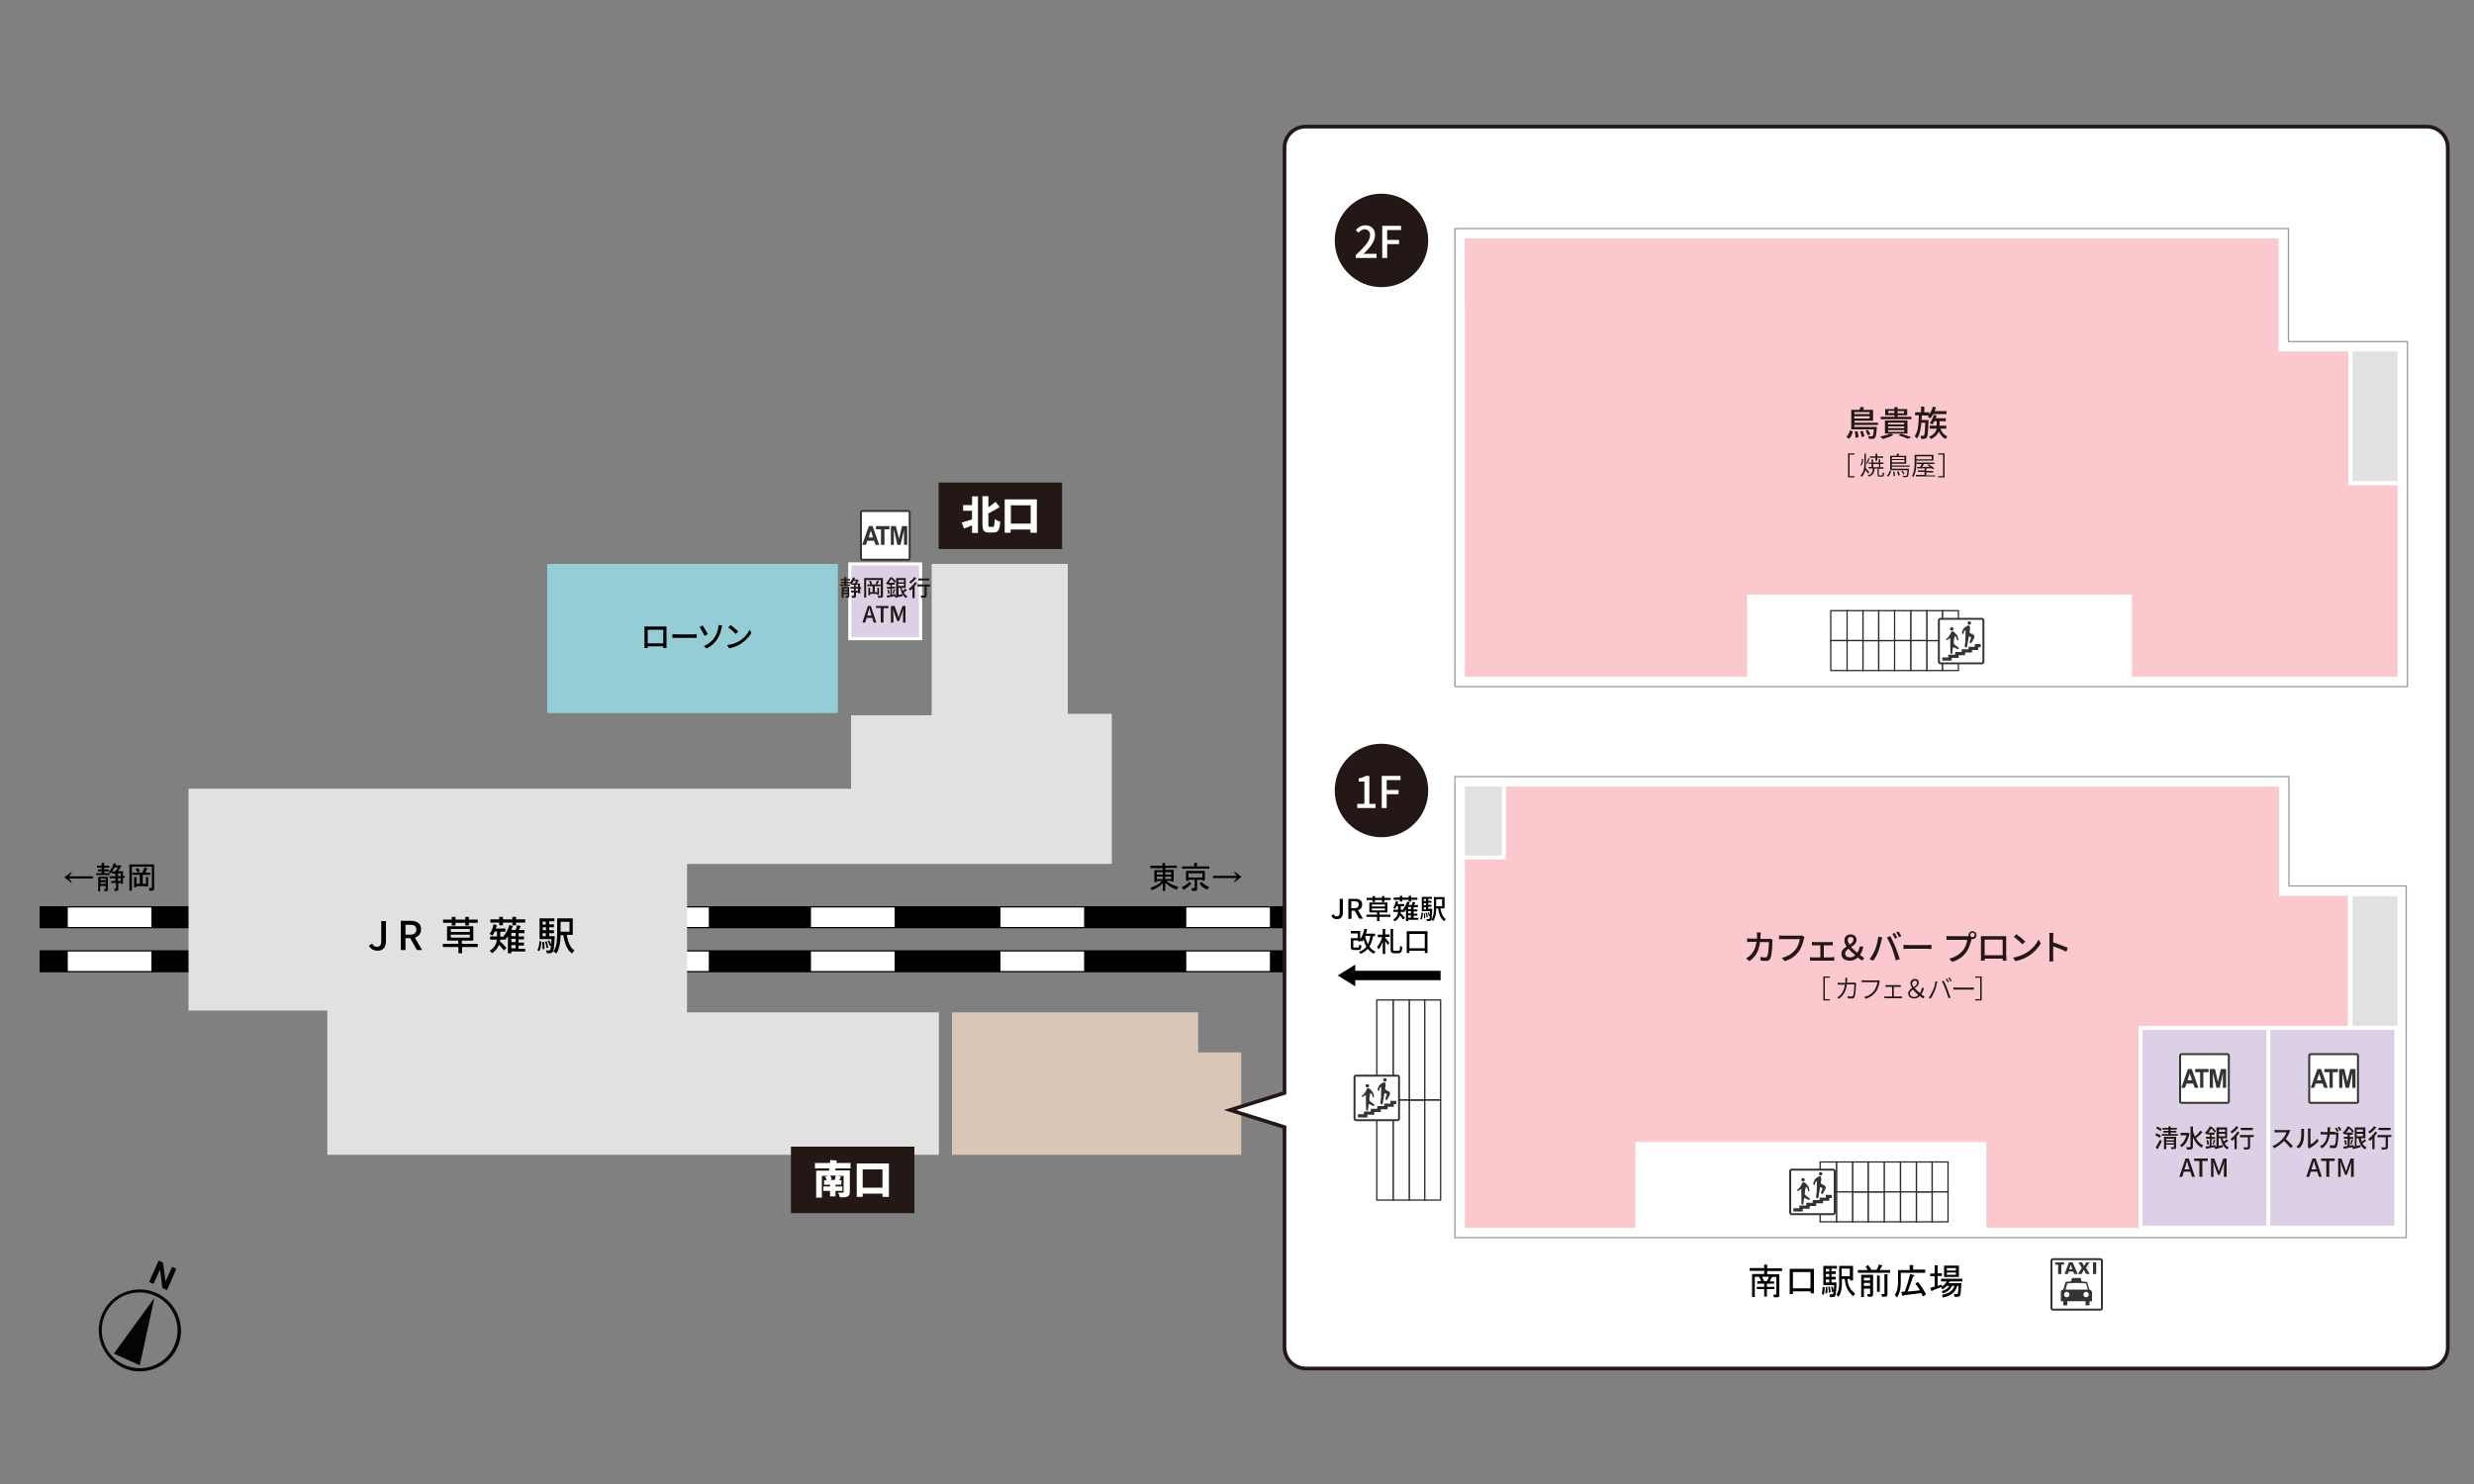 <?xml version="1.0" encoding="utf-8"?>
<!-- Generator: Adobe Illustrator 22.1.0, SVG Export Plug-In . SVG Version: 6.00 Build 0)  -->
<svg version="1.1" id="レイヤー_1" xmlns="http://www.w3.org/2000/svg" xmlns:xlink="http://www.w3.org/1999/xlink" x="0px"
	 y="0px" viewBox="0 0 1000 600" style="enable-background:new 0 0 1000 600;" xml:space="preserve">
<rect x="0" y="0" width="1000" height="600" fill="#808080" stroke="none"/>
<style type="text/css">
	.st0{fill:#FFFFFF;}
	.st1{fill:#F0F0F0;}
	.st2{fill:#D2D2D2;}
	.st3{fill:#D9C6B6;}
	.st4{fill:none;stroke:#000000;stroke-width:1.315;}
	.st5{fill:none;stroke:#000000;stroke-width:2.193;}
	.st6{fill:#DBDCDD;}
	.st7{fill:#E1E1E1;}
	.st8{fill:#FFFFFF;stroke:#231815;stroke-width:1.5;}
	.st9{fill:none;stroke:#000000;stroke-width:10.212;}
	.st10{fill:none;stroke:#FFFFFF;stroke-width:8.935;}
	.st11{fill:none;stroke:#FFFFFF;stroke-width:8.935;stroke-dasharray:39.078,39.078;}
	.st12{fill:#FAC8CD;stroke:#FFFFFF;stroke-width:1.276;}
	.st13{fill:#DCD0E6;stroke:#FFFFFF;stroke-width:1.276;}
	.st14{fill:#231815;}
	.st15{fill:#FFFFFF;stroke:#333333;stroke-width:0.924;}
	.st16{fill:#333333;}
	.st17{fill:#FFFFFF;stroke:#2E272C;stroke-width:0.594;}
	.st18{fill:#FAC8CD;}
	.st19{fill:#050404;}
	.st20{clip-path:url(#SVGID_1_);}
	.st21{fill:#94CDD6;}
	.st22{fill:#DCD0E6;}
	.st23{fill:#FFFFFF;stroke:#2E272C;stroke-width:0.513;}
	.st24{fill:none;stroke:#999999;stroke-width:0.5;}
	.st25{fill:none;stroke:#FFFFFF;stroke-width:1.596;}
	.st26{fill:#FFFFFF;stroke:#333333;stroke-width:0.798;}
	.st27{fill:#FFFFFF;stroke:#333333;stroke-width:0.724;}
	.st28{fill:#FFFFFF;stroke:#000000;stroke-width:0.662;}
	.st29{fill:#94CDD6;stroke:#FFFFFF;stroke-width:1.6;}
	.st30{fill:none;stroke:#000000;stroke-width:0.662;}
	.st31{fill:#E1E1E1;stroke:#FFFFFF;stroke-width:1.6;}
	.st32{fill:#EB4D7C;}
	.st33{fill:#0868AC;}
	.st34{fill:#FAC8CD;stroke:#FFFFFF;stroke-width:1.6;}
	.st35{fill:#E1E1E1;stroke:#FFFFFF;stroke-width:1.104;}
	.st36{fill:none;stroke:#FFFFFF;stroke-width:1.104;stroke-miterlimit:10;}
	.st37{fill:#E1E1E1;stroke:#FFFFFF;stroke-width:1.104;}
	.st38{fill:none;stroke:#666666;stroke-width:0.707;}
	.st39{fill:#FFFFFF;stroke:#333333;stroke-width:0.774;}
	.st40{fill:#FFFFFF;stroke:#000000;stroke-width:0.855;}
	.st41{fill:none;stroke:#000000;stroke-width:0.855;}
	.st42{fill:#94CDD6;stroke:#FFFFFF;stroke-width:1.711;}
	.st43{fill:#DCD0E6;stroke:#FFFFFF;stroke-width:1.711;}
	.st44{fill:#FFFFFF;stroke:#000000;stroke-width:0.8;}
	.st45{fill:none;stroke:#000000;stroke-width:0.8;}
	.st46{fill:#999999;}
	.st47{fill:#FFFFFF;stroke:#000000;stroke-width:0.5;}
	.st48{fill:none;stroke:#000000;stroke-width:0.5;}
	.st49{fill:#FAC8CD;stroke:#FFFFFF;stroke-width:1.5;}
	.st50{fill:#DBDBDB;}
	.st51{fill:#DBDCDD;stroke:#FFFFFF;stroke-width:1.5;}
	.st52{fill:#F0F0F0;stroke:#FFFFFF;stroke-width:1.124;}
	.st53{fill:#FFFFFF;stroke:#2E272C;stroke-width:0.5;}
	.st54{fill:#FFFFFF;stroke:#333333;stroke-width:0.814;}
	.st55{fill:none;stroke:#000000;stroke-width:1.802;}
	.st56{fill:#FFFFFF;stroke:#2E272C;stroke-width:0.435;}
	.st57{fill:none;stroke:#000000;stroke-width:0.601;}
	.st58{fill:#FFFFFF;stroke:#2E272C;stroke-width:0.601;}
	.st59{fill:none;stroke:#231815;stroke-width:1.201;stroke-miterlimit:10;}
	.st60{fill:#FFFFFF;stroke:#333333;stroke-width:0.978;}
	.st61{clip-path:url(#SVGID_8_);}
	.st62{fill:#F7F7F7;}
	.st63{fill:#FFFFFF;stroke:#999999;stroke-width:0.5;}
	.st64{fill:#ADD9BF;}
	.st65{fill:#FFCB3D;}
	.st66{fill:#C8C9CA;}
	.st67{fill:#F28585;}
	.st68{fill:#DBDCDC;}
	.st69{fill:#666666;}
	.st70{fill:#C8C9CA;stroke:#D2D2D2;stroke-width:1.284;}
	.st71{fill:none;stroke:#000000;stroke-width:1.284;}
	.st72{fill:#E1E1E1;stroke:#FFFFFF;stroke-width:1.5;}
	.st73{fill:#94CDD6;stroke:#FFFFFF;stroke-width:1.5;}
	.st74{fill:#94CDD6;stroke:#FFFFFF;stroke-width:1.5;stroke-linejoin:bevel;}
	.st75{fill:none;stroke:#000000;stroke-width:1.199;}
	.st76{fill:#FFFFFF;stroke:#2E272C;stroke-width:0.544;}
	.st77{fill:#FFFFFF;stroke:#333333;stroke-width:1.005;}
	.st78{fill:none;stroke:#999999;stroke-width:0.544;}
	.st79{fill:none;stroke:#333333;stroke-width:0.339;}
	.st80{fill:#1A1A1A;}
	.st81{fill:none;stroke:#231815;stroke-width:0.5;stroke-miterlimit:10;}
	.st82{fill:#D0121B;}
	.st83{fill:#DCD0E6;stroke:#FFFFFF;stroke-width:1.5;}
	.st84{fill:none;stroke:#999999;stroke-width:0.5;stroke-miterlimit:10;}
	.st85{fill:none;stroke:#FFFFFF;stroke-width:1.5;stroke-miterlimit:10;}
	.st86{fill:#FFFFFF;stroke:#333333;stroke-width:0.3;}
	.st87{fill:#F0F0F0;stroke:#FFFFFF;stroke-width:1.448;}
	.st88{fill:#FFFFFF;stroke:#9E9B9D;stroke-width:0.5;}
	.st89{fill:#FFFFFF;stroke:#2E272C;stroke-width:0.465;}
	.st90{clip-path:url(#SVGID_9_);}
	.st91{clip-path:url(#SVGID_12_);}
	.st92{clip-path:url(#SVGID_13_);fill:#FAC8CD;stroke:#FFFFFF;stroke-width:1.5;}
	.st93{clip-path:url(#SVGID_14_);fill:#FAC8CD;stroke:#FFFFFF;stroke-width:1.5;}
	.st94{clip-path:url(#SVGID_14_);}
	.st95{clip-path:url(#SVGID_15_);fill:none;stroke:#FFFFFF;stroke-width:1.76;}
	.st96{clip-path:url(#SVGID_14_);fill:#DCD0E6;}
	.st97{clip-path:url(#SVGID_16_);fill:none;stroke:#FFFFFF;stroke-width:1.76;}
	.st98{clip-path:url(#SVGID_17_);fill:none;stroke:#FFFFFF;stroke-width:1.236;}
	.st99{clip-path:url(#SVGID_17_);}
	.st100{clip-path:url(#SVGID_18_);fill:none;stroke:#382509;stroke-width:1.76;}
	.st101{clip-path:url(#SVGID_19_);}
	.st102{clip-path:url(#SVGID_22_);}
	.st103{clip-path:url(#SVGID_23_);fill:none;stroke:#382509;stroke-width:1.76;}
	.st104{clip-path:url(#SVGID_24_);}
	.st105{fill:#CC0000;}
	.st106{fill:none;stroke:#000000;}
	.st107{fill:none;stroke:#999999;stroke-width:0.3;stroke-miterlimit:10;}
	.st108{clip-path:url(#SVGID_25_);}
	.st109{clip-path:url(#SVGID_26_);}
	.st110{clip-path:url(#SVGID_27_);}
	.st111{fill:#FFFFFF;stroke:#333333;stroke-width:0.842;}
	.st112{fill:none;}
	.st113{fill:#FFFFFF;stroke:#3E3A39;stroke-width:0.718;}
	.st114{fill:#3E3A39;}
</style>
<g>
	<path class="st19" d="M49.8,553c1.7,0.8,3.5,1.3,5.3,1.4c6.8,0.6,13.6-3,16.6-9.6c0.8-1.7,1.2-3.4,1.4-5.2
		c0.6-6.9-3.1-13.7-9.8-16.8c-1.7-0.8-3.5-1.3-5.3-1.4l0,0c-6.8-0.6-13.6,3-16.6,9.6c-0.8,1.7-1.2,3.4-1.4,5.2
		C39.3,543.1,43.1,549.9,49.8,553z M41.9,531.2l0.6,0.3c2.7-6.1,9-9.5,15.3-8.9c1.7,0.2,3.3,0.6,4.9,1.3c6.2,2.8,9.6,9.2,9,15.5
		c-0.2,1.6-0.6,3.2-1.3,4.8c-2.7,6.1-9,9.5-15.3,8.9c-1.7-0.2-3.3-0.6-4.9-1.3c-6.2-2.8-9.6-9.2-9-15.5c0.2-1.6,0.6-3.2,1.3-4.8
		L41.9,531.2z M62.4,524.8L46,547.3l10.5,4.7L62.4,524.8z M64.7,513.3l0.9,7.4l1.9,0.9l3.8-8.6l-1.7-0.8l-2.7,5.9l-1-7.6l-1.8-0.8
		l-3.8,8.6l1.7,0.8L64.7,513.3z"/>
</g>
<g>
	<defs>
		<rect id="SVGID_3_" x="16" y="5" width="1000" height="600"/>
	</defs>
	<clipPath id="SVGID_1_">
		<use xlink:href="#SVGID_3_"  style="overflow:visible;"/>
	</clipPath>
	<g class="st20">
		<polygon class="st3" points="384.8,466.9 384.8,409.3 484.3,409.3 484.3,425.5 501.7,425.5 501.7,466.9 		"/>
		<rect x="221.2" y="228" class="st21" width="117.5" height="60.3"/>
		<rect x="343.5" y="228" class="st13" width="28.6" height="30.2"/>
		<g>
			<g>
				<g>
					<path d="M471,350.9v0.8h3.4v4.7h-1v-0.3h-2c1.4,1.2,3,2,4.8,2.4l-0.5,1.2c-1.5-0.4-3.1-1.3-4.7-2.8v3.3h-1v-3.1
						c-1.2,1.3-2.7,2.2-4.5,2.8l-0.5-1c2-0.6,3.6-1.5,4.7-2.7h-2.1v0.4h-1v-4.8h3.4v-0.8H465V350h4.9v-1.1h0.9
						c0.3,0,0.3,0.1,0.1,0.3v0.8h4.8v0.9H471z M467.6,353.6h2.4v-1h-2.4V353.6z M467.6,355.4h2.4v-1h-2.4V355.4z M471,353.6h2.4v-1
						H471V353.6z M471,355.4h2.4v-1H471V355.4z"/>
					<path d="M478.3,359.8l-0.6-1.1c1.3-0.6,2.3-1.3,3-2.2l0.9,0.8c0.1,0.2,0,0.2-0.3,0.2C480.5,358.4,479.5,359.2,478.3,359.8z
						 M483.8,349.3v1h5v0.9h-11v-0.9h4.9v-1.4h1.1C484,348.9,484.1,349.1,483.8,349.3z M486,355.7h-2.1v3.7c0,0.5-0.3,0.8-0.8,0.8
						h-1.3l-0.2-1.1h1.1c0.1,0,0.2-0.1,0.2-0.2v-3.2h-2.5v0.4h-1v-4h7.6v3.9h-1V355.7z M480.4,353.1v1.7h5.6v-1.7H480.4z M488,359.7
						c-1.4-0.5-2.4-1.3-3.2-2.5l0.9-0.7c0.7,0.9,1.7,1.6,3,2.1L488,359.7z"/>
					<path d="M499,356.7l-0.2-0.2l1.1-1.5h-9.6v-0.9h9.6l-1.1-1.5l0.2-0.2l2.8,2.1v0L499,356.7z"/>
				</g>
			</g>
			<g>
				<g>
					<path d="M26,354.7l2.8-2.1l0.2,0.2l-1.1,1.5h9.6v0.9h-9.6l1.1,1.5l-0.2,0.2L26,354.7L26,354.7z"/>
					<path d="M42.1,353h2.2v0.8h-5.4V353h2.2v-0.7h-1.5v-0.8h1.5v-0.7h-1.9V350h1.9v-1.1H42c0.3,0,0.3,0.1,0.1,0.3v0.8h2.1v0.8h-2.1
						v0.7h1.8v0.8h-1.8V353z M42,359.5h0.5c0.1,0,0.2-0.1,0.2-0.2v-1.1h-2.2v2.2h-0.8v-5.9h3.9v5.1c0,0.5-0.2,0.7-0.6,0.7h-0.8
						L42,359.5z M42.8,355.2h-2.2v0.6h2.2V355.2z M42.8,356.7h-2.2v0.6h2.2V356.7z M46.6,349.9h1.5l0.1-0.2l0.8,0.5
						c0.1,0.1,0.1,0.2-0.1,0.2l-1.2,1.8h2v1.9h0.7v0.8h-0.7v2.4h-0.8V357h-1.1v2.5c0,0.5-0.2,0.7-0.6,0.7h-0.9l-0.1-0.9h0.5
						c0.1,0,0.2-0.1,0.2-0.2V357H45v-0.8h1.6v-1.1h-2.3v-0.8h2.3v-1.1h-1.4v-0.7c-0.2,0.2-0.3,0.4-0.5,0.6l-0.7-0.6
						c0.9-0.9,1.6-2.1,2-3.5l1,0.2c0.1,0.1,0.1,0.2-0.2,0.2L46.6,349.9z M45.2,352.3h1.4l1.1-1.6h-1.4
						C46.1,351.2,45.7,351.7,45.2,352.3z M48.8,353.1h-1.1v1.1h1.1V353.1z M48.8,355.1h-1.1v1.1h1.1V355.1z"/>
					<path d="M52.2,349.5h10.1v9.8c0,0.5-0.3,0.8-0.8,0.8h-1.1l-0.2-1.1h1c0.1,0,0.2-0.1,0.2-0.2v-8.4h-8.1v9.7h-1V349.5z
						 M59.6,351.1c0.1,0.2,0.1,0.3-0.2,0.3l-0.7,1.4h2.1v0.9h-3.1v3.6h1.3v-2.7h0.9c0.3,0,0.3,0.1,0,0.3v3.5h-1v-0.1h-3.7v0.4h-1
						v-4.1h0.9c0.3,0,0.3,0.1,0.1,0.3v2.4h1.3v-3.6h-3v-0.9h4.1l0.8-2.1L59.6,351.1z M55.6,350.9c0.4,0.3,0.7,0.7,0.9,1.3l-0.8,0.6
						c-0.2-0.5-0.5-0.9-0.9-1.3L55.6,350.9z"/>
				</g>
			</g>
			<g>
				<g>
					<g>
						<rect x="-166.2" y="384.2" width="950.8" height="8.9"/>
						<rect x="707.8" y="384.7" class="st0" width="33.8" height="7.9"/>
						<rect x="631.2" y="384.7" class="st0" width="33.8" height="7.9"/>
						<rect x="556.1" y="384.7" class="st0" width="33.8" height="7.9"/>
						<rect x="479.5" y="384.7" class="st0" width="33.8" height="7.9"/>
						<rect x="27.4" y="384.7" class="st0" width="33.8" height="7.9"/>
					</g>
					<rect x="404.4" y="384.7" class="st0" width="33.8" height="7.9"/>
					<rect x="327.8" y="384.7" class="st0" width="33.8" height="7.9"/>
					<rect x="252.7" y="384.7" class="st0" width="33.8" height="7.9"/>
					<rect x="176.1" y="384.7" class="st0" width="33.8" height="7.9"/>
					<rect x="104" y="384.7" class="st0" width="33.8" height="7.9"/>
				</g>
				<g>
					<g>
						<rect x="-166.2" y="366.4" width="950.8" height="8.9"/>
						<rect x="707.8" y="366.9" class="st0" width="33.8" height="7.9"/>
						<rect x="631.2" y="366.9" class="st0" width="33.8" height="7.9"/>
						<rect x="556.1" y="366.9" class="st0" width="33.8" height="7.9"/>
						<rect x="479.5" y="366.9" class="st0" width="33.8" height="7.9"/>
						<rect x="27.4" y="366.9" class="st0" width="33.8" height="7.9"/>
					</g>
					<rect x="404.4" y="366.9" class="st0" width="33.8" height="7.9"/>
					<rect x="327.8" y="366.9" class="st0" width="33.8" height="7.9"/>
					<rect x="252.7" y="366.9" class="st0" width="33.8" height="7.9"/>
					<rect x="176.1" y="366.9" class="st0" width="33.8" height="7.9"/>
					<rect x="104" y="366.9" class="st0" width="33.8" height="7.9"/>
				</g>
			</g>
		</g>
		<polygon class="st7" points="379.5,466.9 379.5,409.3 277.7,409.3 277.7,349.3 449.4,349.3 449.4,288.6 431.6,288.6 431.6,228 
			376.6,228 376.6,289.2 344,289.2 344,318.9 76.2,318.9 76.2,408.6 132.3,408.6 132.3,466.9 205.4,466.9 205.4,466.9 		"/>
		<path class="st8" d="M519.2,544.7v-89l-22-6.9l22-6.9V59.7c0-4.7,3.8-8.5,8.5-8.5h453.2c4.7,0,8.5,3.8,8.5,8.5v485.1
			c0,4.7-3.8,8.5-8.5,8.5H527.7C523,553.2,519.2,549.4,519.2,544.7z"/>
		<rect x="865.2" y="416.2" class="st22" width="103.4" height="80.2"/>
		<g>
			<rect x="591.3" y="95.6" class="st7" width="16.5" height="29.5"/>
			<g>
				<path class="st0" d="M607.1,96.4v27.9h-15V96.4H607.1 M608.7,94.8h-1.6h-15h-1.6v1.6v27.9v1.6h1.6h15h1.6v-1.6V96.4V94.8
					L608.7,94.8z"/>
			</g>
		</g>
		<g>
			<rect x="950" y="141.3" class="st7" width="19.8" height="54"/>
			<path class="st0" d="M969.1,142.1v52.4h-18.2v-52.4H969.1 M970.7,140.5h-1.6h-18.2h-1.6v1.6v52.4v1.6h1.6h18.2h1.6v-1.6v-52.4
				V140.5L970.7,140.5z"/>
		</g>
		
			<rect x="950.8" y="362.3" transform="matrix(-1 -1.224647e-16 1.224647e-16 -1 1919.911 777.328)" class="st7" width="18.2" height="52.7"/>
		<polygon class="st18" points="865.2,496.4 802.9,496.4 802.9,461.7 661,461.7 661,496.4 592.1,496.4 592.1,346 607.2,346 
			607.2,318 921.2,318 921.2,362.2 949,362.2 949,415.3 865.2,415.3 		"/>
		<polygon class="st18" points="949.2,196.2 949.2,142.1 921,142.1 921,96.4 592.1,96.4 592.1,273.6 706.2,273.6 706.2,240.4 
			861.7,240.4 861.7,273.6 969.1,273.6 969.1,196.2 		"/>
		<g>
			<g>
				<rect x="774.6" y="481.9" class="st23" width="6.4" height="12.1"/>
				<rect x="774.6" y="469.8" class="st23" width="6.4" height="12.1"/>
				<rect x="781" y="469.8" class="st23" width="6.4" height="12.1"/>
				<rect x="781" y="481.9" class="st23" width="6.4" height="12.1"/>
				<rect x="761.5" y="469.8" class="st23" width="6.7" height="12.1"/>
				<rect x="761.5" y="481.9" class="st23" width="6.7" height="12.1"/>
				<rect x="768.2" y="469.8" class="st23" width="6.4" height="12.1"/>
				<rect x="768.2" y="481.9" class="st23" width="6.4" height="12.1"/>
				<rect x="748.8" y="481.9" class="st23" width="6.4" height="12.1"/>
				<rect x="748.8" y="469.8" class="st23" width="6.4" height="12.1"/>
				<rect x="755.2" y="481.9" class="st23" width="6.4" height="12.1"/>
				<rect x="755.2" y="469.8" class="st23" width="6.4" height="12.1"/>
				<rect x="761.5" y="469.8" class="st23" width="0" height="12.1"/>
				<rect x="761.5" y="481.9" class="st23" width="0" height="12.1"/>
				<rect x="735.7" y="469.8" class="st23" width="6.7" height="12.1"/>
				<rect x="735.7" y="481.9" class="st23" width="6.7" height="12.1"/>
				<rect x="742.4" y="469.8" class="st23" width="6.4" height="12.1"/>
				<rect x="742.4" y="481.9" class="st23" width="6.4" height="12.1"/>
			</g>
		</g>
		<g>
			<g>
				<rect x="569.6" y="444.8" class="st23" width="6.4" height="40.4"/>
				<rect x="569.6" y="404.3" class="st23" width="6.4" height="40.4"/>
				<rect x="575.9" y="404.3" class="st23" width="6.4" height="40.4"/>
				<rect x="575.9" y="444.8" class="st23" width="6.4" height="40.4"/>
				<rect x="556.5" y="404.3" class="st23" width="6.7" height="40.4"/>
				<rect x="556.5" y="444.8" class="st23" width="6.7" height="40.4"/>
				<rect x="563.2" y="404.3" class="st23" width="6.4" height="40.4"/>
				<rect x="563.2" y="444.8" class="st23" width="6.4" height="40.4"/>
				<rect x="556.5" y="404.3" class="st23" width="0" height="40.4"/>
				<rect x="556.5" y="444.8" class="st23" width="0" height="40.4"/>
			</g>
		</g>
		<g>
			<g>
				<rect x="778.8" y="259" class="st23" width="6.4" height="12.1"/>
				<rect x="778.8" y="246.9" class="st23" width="6.4" height="12.1"/>
				<rect x="785.2" y="246.9" class="st23" width="6.4" height="12.1"/>
				<rect x="785.2" y="259" class="st23" width="6.4" height="12.1"/>
				<rect x="765.7" y="246.9" class="st23" width="6.7" height="12.1"/>
				<rect x="765.7" y="259" class="st23" width="6.7" height="12.1"/>
				<rect x="772.4" y="246.9" class="st23" width="6.4" height="12.1"/>
				<rect x="772.4" y="259" class="st23" width="6.4" height="12.1"/>
				<rect x="753" y="259" class="st23" width="6.4" height="12.1"/>
				<rect x="753" y="246.9" class="st23" width="6.4" height="12.1"/>
				<rect x="759.4" y="259" class="st23" width="6.4" height="12.1"/>
				<rect x="759.4" y="246.9" class="st23" width="6.4" height="12.1"/>
				<rect x="765.7" y="246.9" class="st23" width="0" height="12.1"/>
				<rect x="765.7" y="259" class="st23" width="0" height="12.1"/>
				<rect x="740" y="246.9" class="st23" width="6.7" height="12.1"/>
				<rect x="740" y="259" class="st23" width="6.7" height="12.1"/>
				<rect x="746.6" y="246.9" class="st23" width="6.4" height="12.1"/>
				<rect x="746.6" y="259" class="st23" width="6.4" height="12.1"/>
			</g>
		</g>
		<g>
			<g>
				<path class="st14" d="M716.5,380c0,0.2-0.1,0.5-0.1,0.7c0,1.4-0.2,5.4-0.8,6.8c-0.3,0.6-0.8,1-1.6,1c-0.8,0-1.6-0.1-2.3-0.1
					l-0.2-1.5c0.7,0.1,1.5,0.2,2,0.2c0.4,0,0.6-0.1,0.8-0.5c0.5-1,0.7-4.1,0.7-5.7h-3.6c-0.5,3.9-1.9,6-4.3,7.7l-1.3-1.1
					c0.5-0.3,1.1-0.7,1.6-1.2c1.4-1.3,2.2-3,2.6-5.5h-2.1c-0.5,0-1.2,0-1.7,0.1v-1.5c0.5,0,1.2,0.1,1.7,0.1h2.3c0-0.4,0-0.9,0-1.3
					c0-0.3,0-0.9-0.1-1.2h1.6c0,0.3-0.1,0.8-0.1,1.2c0,0.5,0,0.9-0.1,1.4h3c0.4,0,0.7,0,1-0.1L716.5,380z"/>
				<path class="st14" d="M729.4,378.9c-0.1,0.2-0.2,0.5-0.3,0.8c-0.3,1.4-1,3.7-2.1,5.1c-1.3,1.7-3,3-5.6,3.8l-1.2-1.3
					c2.7-0.7,4.3-1.9,5.5-3.3c1-1.2,1.6-3,1.8-4.3h-6.9c-0.6,0-1.2,0-1.5,0.1v-1.6c0.4,0.1,1.1,0.1,1.5,0.1h6.8c0.2,0,0.6,0,0.9-0.1
					L729.4,378.9z"/>
				<path class="st14" d="M740.4,387c0.4,0,0.7,0,1-0.1v1.5c-0.3,0-0.8,0-1,0h-7.7c-0.3,0-0.7,0-1.1,0V387c0.4,0,0.7,0.1,1.1,0.1
					h3.1v-4.9h-2.4c-0.3,0-0.7,0-1,0v-1.4c0.3,0,0.8,0.1,1,0.1h6.4c0.4,0,0.7,0,1-0.1v1.4c-0.3,0-0.7,0-1,0h-2.6v4.9H740.4z"/>
				<path class="st14" d="M752.8,388.4c-0.6-0.3-1.1-0.7-1.9-1.3c-0.8,0.8-1.8,1.3-3.2,1.3c-2.2,0-3.4-1.1-3.4-2.8
					c0-1.4,1-2.2,2.1-2.9c-0.5-0.8-0.9-1.6-0.9-2.4c0-1.6,1.1-2.5,2.5-2.5s2.4,0.8,2.4,2.2c0,1.4-1.1,2.2-2.2,2.9
					c0.7,0.8,1.7,1.6,2.5,2.3c0.5-0.7,0.8-1.5,1-2.5h1.5c-0.3,1.3-0.7,2.4-1.4,3.4c0.7,0.5,1.3,0.9,1.7,1.2L752.8,388.4z
					 M747.9,387.1c0.7,0,1.4-0.4,2-0.9c-1-0.8-1.9-1.7-2.7-2.6c-0.8,0.5-1.4,1.1-1.4,1.9C745.8,386.5,746.7,387.1,747.9,387.1z
					 M747.6,381.9c0.9-0.6,1.6-1.1,1.6-2c0-0.6-0.4-1.1-1.1-1.1c-0.8,0-1.3,0.5-1.3,1.4C746.9,380.7,747.2,381.3,747.6,381.9z"/>
				<path class="st14" d="M759.2,378.7l1.6,0.3c-0.1,0.4-0.2,0.9-0.3,1.2c-0.2,0.9-0.7,2.9-1.2,4.3c-0.5,1.3-1.3,2.8-2.1,3.9
					l-1.5-0.6c0.9-1.2,1.7-2.6,2.2-3.8C758.5,382.4,759,380.4,759.2,378.7z M762.7,379l1.4-0.5c0.6,1.1,1.5,3.1,2.1,4.5
					c0.5,1.3,1.3,3.5,1.7,4.8l-1.6,0.5c-0.4-1.5-1-3.4-1.5-4.9C764.2,382,763.3,380,762.7,379z M766.9,379.1l-0.9,0.4
					c-0.3-0.6-0.7-1.4-1.1-1.9l0.9-0.4C766.1,377.7,766.6,378.6,766.9,379.1z M768.5,378.5l-0.9,0.4c-0.3-0.6-0.8-1.4-1.1-1.9
					l0.9-0.4C767.7,377.1,768.3,378,768.5,378.5z"/>
				<path class="st14" d="M769.4,382c0.4,0,1.3,0.1,2.1,0.1h7.6c0.7,0,1.2-0.1,1.6-0.1v1.7c-0.3,0-0.9-0.1-1.6-0.1h-7.6
					c-0.8,0-1.6,0-2.1,0.1V382z"/>
				<path class="st14" d="M795.1,378.5c0.2,0,0.4,0,0.6,0c0-0.1,0-0.3,0-0.4c0-0.9,0.7-1.6,1.6-1.6c0.9,0,1.6,0.7,1.6,1.6
					c0,0.9-0.7,1.6-1.6,1.6c-0.1,0-0.3,0-0.4,0l-0.1,0.3c-0.3,1.4-1,3.6-2.1,5.1c-1.3,1.7-3,3-5.6,3.8l-1.2-1.3
					c2.7-0.7,4.3-1.9,5.5-3.3c1-1.2,1.6-3,1.8-4.3h-6.9c-0.6,0-1.2,0-1.5,0v-1.6c0.4,0.1,1.1,0.1,1.5,0.1H795.1z M798.2,378
					c0-0.5-0.4-0.9-0.9-0.9c-0.5,0-0.9,0.4-0.9,0.9c0,0.5,0.4,0.9,0.9,0.9C797.8,378.9,798.2,378.5,798.2,378z"/>
				<path class="st14" d="M811,386.6c0,0.5,0,1.7,0,1.8h-1.5c0-0.1,0-0.4,0-0.8h-7.3c0,0.4,0,0.7,0,0.8h-1.5c0-0.1,0-1.2,0-1.8v-6.9
					c0-0.4,0-0.8,0-1.2c0.5,0,1,0,1.3,0h7.6c0.3,0,0.8,0,1.3,0c0,0.4,0,0.8,0,1.2V386.6z M802.2,379.9v6.3h7.3v-6.3H802.2z"/>
				<path class="st14" d="M819.1,385.2c2.3-1.4,4-3.5,4.9-5.3l0.9,1.5c-1,1.8-2.7,3.7-4.9,5.1c-1.4,0.9-3.2,1.7-5.4,2.1l-0.9-1.4
					C815.9,386.8,817.8,386,819.1,385.2z M818.6,380.7l-1.1,1.1c-0.7-0.7-2.5-2.3-3.5-3l1-1.1C816,378.4,817.9,379.9,818.6,380.7z"
					/>
				<path class="st14" d="M835.2,384.8c-1.5-0.8-3.8-1.7-5.3-2.2v4.3c0,0.4,0,1.3,0.1,1.8h-1.7c0.1-0.5,0.1-1.2,0.1-1.8v-8.1
					c0-0.4,0-1.1-0.1-1.6h1.7c0,0.5-0.1,1.1-0.1,1.6v2.2c1.8,0.6,4.5,1.6,5.9,2.2L835.2,384.8z"/>
			</g>
		</g>
		<g>
			<path class="st14" d="M872.9,460c-0.4-0.3-1.2-0.8-1.8-1.1l0.5-0.7c0.6,0.2,1.4,0.7,1.9,1L872.9,460z M871.3,464
				c0.5-0.8,1.2-2.1,1.8-3.2l0.7,0.6c-0.5,1.1-1.1,2.3-1.7,3.2L871.3,464z M873.3,457.3c-0.4-0.4-1.1-0.8-1.8-1.1l0.5-0.7
				c0.6,0.3,1.4,0.7,1.8,1L873.3,457.3z M880.3,458.5v0.7h-6.5v-0.7h2.7v-0.6h-2.1v-0.7h2.1v-0.5h-2.4v-0.7h2.4v-0.6h0.9v0.6h2.5
				v0.7h-2.5v0.5h2.3v0.7h-2.3v0.6H880.3z M879.6,463.7c0,0.4-0.1,0.7-0.4,0.8c-0.3,0.1-0.8,0.1-1.5,0.1c0-0.2-0.2-0.6-0.3-0.8
				c0.5,0,1,0,1.1,0c0.1,0,0.2,0,0.2-0.2v-0.8h-3.1v1.8h-0.9v-5h4.9V463.7z M875.6,460.4v0.6h3.1v-0.6H875.6z M878.7,462.2v-0.6
				h-3.1v0.6H878.7z"/>
			<path class="st14" d="M885,458.2c-0.5,2.7-1.6,4.6-3.1,5.6c-0.2-0.2-0.5-0.6-0.8-0.7c1.2-0.8,2.2-2.2,2.7-4.1h-2.4V458h2.8l0.2,0
				L885,458.2z M890.3,457.7c-0.8,0.9-1.8,1.9-2.7,2.5c0.7,1.3,1.7,2.3,3,2.9c-0.2,0.2-0.6,0.6-0.7,0.9c-1.6-0.8-2.7-2.4-3.5-4.2
				v3.7c0,0.6-0.2,0.9-0.5,1.1c-0.4,0.2-1,0.2-1.9,0.2c0-0.3-0.2-0.7-0.4-1c0.7,0,1.3,0,1.5,0c0.2,0,0.3-0.1,0.3-0.3v-8h1v1.8
				c0.2,0.8,0.5,1.5,0.8,2.2c0.8-0.7,1.7-1.6,2.2-2.4L890.3,457.7z"/>
			<path class="st14" d="M900.7,461.2c-0.4,0.4-1,0.8-1.5,1.1c0.4,0.7,1,1.3,1.7,1.6c-0.2,0.2-0.5,0.5-0.6,0.8
				c-1.5-0.8-2.3-2.4-2.7-4.5h-0.8v3.1c0.5-0.1,1.1-0.2,1.6-0.4l0.1,0.9c-1.1,0.3-2.2,0.6-3.2,0.8l-0.2-0.8
				c-1.2,0.2-2.5,0.5-3.4,0.7l-0.2-0.9c0.5-0.1,1-0.2,1.7-0.3v-2.9h-1.5v-0.8h1.5v-0.9h-1.1v-0.4c-0.1,0.1-0.2,0.2-0.3,0.3
				c-0.1-0.2-0.4-0.5-0.6-0.6c0.9-0.7,1.6-1.7,1.9-2.5h0.8c0.6,0.5,1.4,1.3,1.8,1.8l-0.6,0.7v0.8h-1.2v0.9h1.4v0.8h-1.4v2.7
				c0.5-0.1,1-0.2,1.5-0.3l0.1,0.7l0.4-0.1v-7.7h4.3v4.4h-1.8c0.1,0.5,0.2,0.9,0.4,1.4c0.4-0.3,0.9-0.7,1.2-1L900.7,461.2z
				 M892.5,460.9c0.2,0.6,0.4,1.3,0.4,1.8l-0.7,0.2c0-0.5-0.2-1.2-0.4-1.8L892.5,460.9z M895.2,457.9c-0.3-0.5-0.9-1.1-1.4-1.6
				c-0.3,0.5-0.7,1.1-1.2,1.6H895.2z M894.3,462.6c0.2-0.5,0.4-1.2,0.4-1.8l0.7,0.2c-0.2,0.6-0.4,1.3-0.6,1.7L894.3,462.6z
				 M896.9,456.7v0.9h2.5v-0.9H896.9z M896.9,459.4h2.5v-1h-2.5V459.4z"/>
			<path class="st14" d="M905.2,457.9c-0.3,0.5-0.7,1-1.1,1.5v5.2h-0.9v-4.2c-0.3,0.3-0.7,0.6-1,0.9c-0.1-0.2-0.5-0.6-0.6-0.8
				c1-0.7,2.1-1.9,2.8-3L905.2,457.9z M904.8,455.8c-0.7,0.9-1.7,1.9-2.7,2.5c-0.1-0.2-0.4-0.6-0.5-0.8c0.8-0.5,1.8-1.4,2.3-2.2
				L904.8,455.8z M910.9,459.7h-1.4v3.9c0,0.5-0.1,0.8-0.5,1c-0.4,0.1-1,0.2-1.9,0.2c0-0.3-0.2-0.7-0.3-0.9c0.6,0,1.3,0,1.5,0
				c0.2,0,0.3,0,0.3-0.2v-3.9h-3.2v-0.9h5.6V459.7z M910.6,456.9h-4.9V456h4.9V456.9z"/>
			<path class="st14" d="M885.3,473.7h-2.6l-0.6,2.1h-1.2l2.5-7.4h1.3l2.5,7.4h-1.2L885.3,473.7z M885,472.8l-0.3-1
				c-0.3-0.8-0.5-1.6-0.7-2.5h0c-0.2,0.8-0.4,1.7-0.7,2.5l-0.3,1H885z"/>
			<path class="st14" d="M889.1,469.4h-2.2v-1h5.5v1h-2.2v6.4h-1.2V469.4z"/>
			<path class="st14" d="M893.7,468.4h1.3l1.4,3.7c0.2,0.5,0.3,1,0.5,1.5h0c0.2-0.5,0.3-1,0.5-1.5l1.3-3.7h1.3v7.4h-1.1v-3.7
				c0-0.7,0.1-1.6,0.2-2.3h0l-0.6,1.7l-1.3,3.5h-0.7l-1.3-3.5l-0.6-1.7h0c0,0.7,0.1,1.6,0.1,2.3v3.7h-1V468.4z"/>
		</g>
		<g>
			<path class="st14" d="M348.2,238h-0.5v1.9h-0.8v-0.3h-0.9v1.2c0,0.4-0.1,0.6-0.3,0.8c-0.3,0.1-0.7,0.1-1.3,0.1
				c0-0.2-0.2-0.6-0.3-0.8c0.4,0,0.8,0,0.9,0c0.1,0,0.2,0,0.2-0.2v-1.2H344v-0.7h1.2V238h-1.5v-0.7h1.5v-0.9H344v-0.3
				c-0.1-0.1-0.4-0.3-0.6-0.4v0.1h-1.3v0.5h1.6v0.6h-4.1v-0.6h1.7v-0.5h-1.3v-0.6h1.3v-0.5h-1.5v-0.6h1.5v-0.8h0.8v0.8h1.5v0.6h-1.5
				v0.5h1.3v0.4c0.6-0.6,1.1-1.4,1.4-2.2l0.8,0.2c-0.1,0.2-0.2,0.4-0.3,0.7h1.2l0.1,0l0.5,0.3c-0.2,0.4-0.5,0.9-0.8,1.3h1.3v1.5h0.5
				V238z M343.3,240.9c0,0.4-0.1,0.6-0.3,0.7c-0.2,0.1-0.6,0.1-1.1,0.1c0-0.2-0.1-0.5-0.2-0.7c0.3,0,0.7,0,0.8,0s0.1,0,0.1-0.1v-0.7
				H341v1.5h-0.8v-4.4h3.1V240.9z M341,238v0.5h1.6V238H341z M342.6,239.6v-0.5H341v0.5H342.6z M345,234.9c-0.2,0.3-0.4,0.6-0.6,0.9
				h1.1c0.2-0.3,0.4-0.6,0.6-0.9H345z M345.9,237.3h0.9v-0.9h-0.9V237.3z M346.8,238h-0.9v0.9h0.9V238z"/>
			<path class="st14" d="M356.9,240.8c0,0.5-0.1,0.7-0.4,0.8c-0.3,0.1-0.7,0.1-1.5,0.1c0-0.2-0.2-0.6-0.3-0.8c0.5,0,1,0,1.1,0
				c0.1,0,0.2-0.1,0.2-0.2v-6.2h-5.9v7.1h-0.8v-7.9h7.6V240.8z M354.5,240.5v-0.4h-2.8v0.6H351v-3.1h0.7v1.8h1V237h-2.1v-0.7h1.2
				c-0.1-0.4-0.3-0.9-0.6-1.3l0.7-0.2c0.3,0.4,0.6,1,0.7,1.3l-0.6,0.2h2.5l-0.6-0.2c0.2-0.4,0.5-1,0.6-1.4l0.8,0.2
				c-0.3,0.5-0.5,1.1-0.8,1.4h1.4v0.7h-2.3v2.4h1v-1.8h0.7v2.9H354.5z"/>
			<path class="st14" d="M366.6,238.6c-0.4,0.3-0.9,0.7-1.3,1c0.4,0.7,0.9,1.2,1.5,1.5c-0.2,0.2-0.4,0.5-0.5,0.7
				c-1.3-0.7-2.1-2.2-2.4-4.1h-0.7v2.8c0.5-0.1,1-0.2,1.5-0.3l0.1,0.8c-1,0.2-2,0.5-2.9,0.7l-0.2-0.7c-1.1,0.2-2.2,0.4-3.1,0.6
				l-0.2-0.8c0.4-0.1,0.9-0.1,1.5-0.2v-2.6h-1.4v-0.7h1.4v-0.8h-1v-0.4c-0.1,0.1-0.2,0.2-0.3,0.2c-0.1-0.2-0.4-0.4-0.5-0.6
				c0.8-0.7,1.4-1.6,1.7-2.3h0.7c0.6,0.5,1.3,1.2,1.6,1.7l-0.5,0.6v0.7h-1.1v0.8h1.3v0.7h-1.3v2.5c0.4-0.1,0.9-0.2,1.4-0.2l0,0.6
				l0.3-0.1v-7h3.9v4h-1.7c0.1,0.4,0.2,0.8,0.4,1.2c0.4-0.3,0.8-0.6,1.1-0.9L366.6,238.6z M359.2,238.3c0.2,0.5,0.3,1.2,0.4,1.6
				l-0.6,0.2c0-0.4-0.2-1.1-0.3-1.6L359.2,238.3z M361.6,235.6c-0.3-0.4-0.8-1-1.3-1.5c-0.3,0.4-0.6,1-1.1,1.5H361.6z M360.8,239.8
				c0.1-0.4,0.3-1.1,0.4-1.6l0.6,0.2c-0.2,0.5-0.4,1.2-0.5,1.6L360.8,239.8z M363.1,234.5v0.9h2.3v-0.9H363.1z M363.1,236.9h2.3V236
				h-2.3V236.9z"/>
			<path class="st14" d="M370.7,235.6c-0.3,0.5-0.6,0.9-1,1.4v4.8h-0.9v-3.8c-0.3,0.3-0.6,0.6-0.9,0.8c-0.1-0.2-0.4-0.6-0.6-0.7
				c0.9-0.7,1.9-1.7,2.5-2.7L370.7,235.6z M370.4,233.7c-0.6,0.8-1.6,1.7-2.4,2.3c-0.1-0.2-0.3-0.5-0.5-0.7c0.8-0.5,1.6-1.3,2.1-2
				L370.4,233.7z M375.9,237.2h-1.3v3.5c0,0.5-0.1,0.7-0.5,0.9c-0.3,0.1-0.9,0.1-1.7,0.1c0-0.2-0.2-0.6-0.3-0.9c0.6,0,1.2,0,1.4,0
				c0.2,0,0.2,0,0.2-0.2v-3.5h-2.9v-0.8h5.1V237.2z M375.6,234.7h-4.4v-0.8h4.4V234.7z"/>
			<path class="st14" d="M352.6,249.8h-2.3l-0.6,1.9h-1.1l2.2-6.7h1.2l2.2,6.7h-1.1L352.6,249.8z M352.3,248.9l-0.3-0.9
				c-0.2-0.7-0.4-1.5-0.6-2.2h0c-0.2,0.8-0.4,1.5-0.6,2.2l-0.3,0.9H352.3z"/>
			<path class="st14" d="M356.1,245.8h-2V245h5v0.9h-2v5.8h-1.1V245.8z"/>
			<path class="st14" d="M360.4,245h1.2l1.2,3.4c0.2,0.4,0.3,0.9,0.4,1.4h0c0.2-0.5,0.3-0.9,0.4-1.4l1.2-3.4h1.2v6.7h-1v-3.3
				c0-0.6,0.1-1.5,0.1-2.1h0l-0.5,1.6l-1.2,3.2h-0.7l-1.2-3.2l-0.5-1.6h0c0,0.6,0.1,1.5,0.1,2.1v3.3h-1V245z"/>
		</g>
		<g>
			<path class="st14" d="M925.8,457.1c-0.1,0.1-0.2,0.4-0.3,0.5c-0.4,0.8-0.9,2-1.6,2.9c1,0.9,2.3,2.2,2.9,2.9l-0.9,0.8
				c-0.7-0.9-1.7-2-2.7-2.9c-1.1,1.1-2.4,2.2-3.9,2.9l-0.8-0.8c1.6-0.6,3.1-1.8,4.1-2.9c0.7-0.8,1.4-1.9,1.6-2.7h-3.7
				c-0.4,0-0.9,0-1.1,0.1v-1.1c0.2,0,0.8,0.1,1.1,0.1h3.7c0.4,0,0.7,0,0.9-0.1L925.8,457.1z"/>
			<path class="st14" d="M928.2,463.6c0.9-0.6,1.4-1.5,1.7-2.4c0.3-0.9,0.3-2.9,0.3-4c0-0.3,0-0.6-0.1-0.8h1.2c0,0.1,0,0.5,0,0.8
				c0,1.1,0,3.3-0.3,4.3c-0.3,1.1-0.9,2.1-1.8,2.8L928.2,463.6z M932.8,463.7c0-0.2,0.1-0.4,0.1-0.6v-6c0-0.4-0.1-0.7-0.1-0.8h1.2
				c0,0.1-0.1,0.4-0.1,0.8v5.6c0.9-0.4,2-1.2,2.7-2.3l0.6,0.9c-0.9,1.1-2.3,2.2-3.4,2.8c-0.2,0.1-0.3,0.2-0.4,0.3L932.8,463.7z"/>
			<path class="st14" d="M943.9,457.9c0.3,0,0.5,0,0.7-0.1l0.7,0.3c0,0.2-0.1,0.4-0.1,0.5c0,1-0.2,3.9-0.6,4.9
				c-0.2,0.5-0.6,0.7-1.2,0.7c-0.5,0-1.1,0-1.6-0.1l-0.1-1.1c0.5,0.1,1,0.1,1.5,0.1c0.3,0,0.5-0.1,0.6-0.3c0.3-0.7,0.5-3,0.5-4.1
				h-2.6c-0.4,2.8-1.4,4.3-3.1,5.6l-0.9-0.8c0.4-0.2,0.8-0.5,1.2-0.8c1-0.9,1.6-2.1,1.8-4h-1.5c-0.4,0-0.8,0-1.2,0v-1.1
				c0.4,0,0.8,0.1,1.2,0.1h1.6c0-0.3,0-0.6,0-1c0-0.2,0-0.6-0.1-0.9h1.2c0,0.2,0,0.6-0.1,0.8c0,0.3,0,0.7,0,1H943.9z M944.6,457.6
				c-0.2-0.4-0.5-1-0.8-1.4l0.7-0.3c0.3,0.4,0.6,1,0.8,1.4L944.6,457.6z M945.6,455.5c0.3,0.4,0.6,1,0.8,1.4l-0.7,0.3
				c-0.2-0.4-0.5-1-0.8-1.4L945.6,455.5z"/>
			<path class="st14" d="M956.4,461.2c-0.4,0.4-1,0.8-1.5,1.1c0.4,0.7,1,1.3,1.7,1.6c-0.2,0.2-0.5,0.5-0.6,0.8
				c-1.5-0.8-2.3-2.4-2.7-4.5h-0.8v3.1c0.5-0.1,1.1-0.2,1.6-0.4l0.1,0.9c-1.1,0.3-2.2,0.6-3.2,0.8l-0.2-0.8
				c-1.2,0.2-2.5,0.5-3.4,0.7l-0.2-0.9c0.5-0.1,1-0.2,1.7-0.3v-2.9h-1.5v-0.8h1.5v-0.9h-1.1v-0.4c-0.1,0.1-0.2,0.2-0.3,0.3
				c-0.1-0.2-0.4-0.5-0.6-0.6c0.9-0.7,1.6-1.7,1.9-2.5h0.8c0.6,0.5,1.4,1.3,1.8,1.8L951,458v0.8h-1.2v0.9h1.4v0.8h-1.4v2.7
				c0.5-0.1,1-0.2,1.5-0.3l0.1,0.7l0.4-0.1v-7.7h4.3v4.4h-1.8c0.1,0.5,0.2,0.9,0.4,1.4c0.4-0.3,0.9-0.7,1.2-1L956.4,461.2z
				 M948.2,460.9c0.2,0.6,0.4,1.3,0.4,1.8l-0.7,0.2c0-0.5-0.2-1.2-0.4-1.8L948.2,460.9z M950.9,457.9c-0.3-0.5-0.9-1.1-1.4-1.6
				c-0.3,0.5-0.7,1.1-1.2,1.6H950.9z M950,462.6c0.2-0.5,0.4-1.2,0.4-1.8l0.7,0.2c-0.2,0.6-0.4,1.3-0.6,1.7L950,462.6z M952.6,456.7
				v0.9h2.5v-0.9H952.6z M952.6,459.4h2.5v-1h-2.5V459.4z"/>
			<path class="st14" d="M960.9,457.9c-0.3,0.5-0.7,1-1.1,1.5v5.2h-0.9v-4.2c-0.3,0.3-0.7,0.6-1,0.9c-0.1-0.2-0.5-0.6-0.6-0.8
				c1-0.7,2.1-1.9,2.8-3L960.9,457.9z M960.5,455.8c-0.7,0.9-1.7,1.9-2.7,2.5c-0.1-0.2-0.4-0.6-0.5-0.8c0.8-0.5,1.8-1.4,2.3-2.2
				L960.5,455.8z M966.6,459.7h-1.4v3.9c0,0.5-0.1,0.8-0.5,1c-0.4,0.1-1,0.2-1.9,0.2c0-0.3-0.2-0.7-0.3-0.9c0.6,0,1.3,0,1.5,0
				c0.2,0,0.3,0,0.3-0.2v-3.9H961v-0.9h5.6V459.7z M966.3,456.9h-4.9V456h4.9V456.9z"/>
			<path class="st14" d="M936.6,473.7H934l-0.6,2.1h-1.2l2.5-7.4h1.3l2.5,7.4h-1.2L936.6,473.7z M936.3,472.8l-0.3-1
				c-0.3-0.8-0.5-1.6-0.7-2.5h0c-0.2,0.8-0.4,1.7-0.7,2.5l-0.3,1H936.3z"/>
			<path class="st14" d="M940.4,469.4h-2.2v-1h5.5v1h-2.2v6.4h-1.2V469.4z"/>
			<path class="st14" d="M945.1,468.4h1.3l1.4,3.7c0.2,0.5,0.3,1,0.5,1.5h0c0.2-0.5,0.3-1,0.5-1.5l1.3-3.7h1.3v7.4h-1.1v-3.7
				c0-0.7,0.1-1.6,0.2-2.3h0l-0.6,1.7l-1.3,3.5h-0.7l-1.3-3.5l-0.6-1.7h0c0,0.7,0.1,1.6,0.1,2.3v3.7h-1V468.4z"/>
		</g>
		<g>
			<g>
				<path class="st14" d="M746.3,176.7c0.7-0.7,1.2-1.8,1.5-2.7l1.1,0.4c-0.3,1.1-0.7,2.3-1.5,3L746.3,176.7z M749.5,171.8v0.8h9.1
					c0,0,0,0.3,0,0.5c-0.2,2.5-0.4,3.5-0.7,3.9c-0.3,0.3-0.5,0.4-0.9,0.4c-0.4,0-1,0-1.6,0c0-0.3-0.1-0.8-0.3-1.1
					c0.6,0.1,1.1,0.1,1.4,0.1c0.2,0,0.3,0,0.4-0.1c0.2-0.2,0.4-0.9,0.5-2.7h-9.1v-7.9h3.3c0.2-0.4,0.3-0.8,0.4-1.2l1.5,0.2
					c-0.2,0.4-0.3,0.7-0.5,1h4.1v4.4h-7.5v0.8h9.5v0.9H749.5z M749.5,166.6v0.8h6.2v-0.8H749.5z M755.7,169.2v-0.9h-6.2v0.9H755.7z
					 M750.8,174.3c0.2,0.8,0.4,1.8,0.4,2.5L750,177c0-0.7-0.1-1.7-0.3-2.5L750.8,174.3z M752.9,174.2c0.3,0.7,0.6,1.6,0.7,2.2
					l-1.1,0.3c-0.1-0.6-0.3-1.5-0.6-2.3L752.9,174.2z M755,176c-0.2-0.5-0.6-1.3-0.9-1.8l0.9-0.4c0.4,0.6,0.8,1.3,1,1.8L755,176z"/>
				<path class="st14" d="M765.3,175.9c-1.1,0.6-2.9,1.2-4.3,1.6c-0.2-0.3-0.7-0.7-1-1c1.4-0.3,3.1-0.7,4.1-1.2L765.3,175.9z
					 M772.6,169.5h-12.4v-1h5.6v-0.6H762v-2.5h3.7v-0.8h1.3v0.8h3.9v2.5H767v0.6h5.6V169.5z M761.9,175.3v-5.3h9.1v5.3H761.9z
					 M763.2,171.6h6.5v-0.7h-6.5V171.6z M763.2,173.1h6.5v-0.7h-6.5V173.1z M763.2,174.6h6.5v-0.7h-6.5V174.6z M765.7,167v-0.9h-2.5
					v0.9H765.7z M767,166.2v0.9h2.6v-0.9H767z M768.4,175.4c1.5,0.4,3.2,1,4.2,1.4l-1.5,0.6c-0.8-0.4-2.3-1-3.7-1.4L768.4,175.4z"/>
				<path class="st14" d="M779.5,169.8c0,0,0,0.4,0,0.6c-0.2,4.4-0.3,6-0.7,6.5c-0.2,0.4-0.5,0.4-0.9,0.5c-0.3,0.1-0.9,0.1-1.4,0
					c0-0.4-0.1-0.9-0.3-1.2c0.5,0,0.9,0,1.1,0c0.2,0,0.3,0,0.4-0.2c0.3-0.3,0.4-1.6,0.5-5.1h-1.6c-0.2,2.5-0.6,4.9-1.8,6.4
					c-0.2-0.3-0.6-0.7-0.9-0.9c1.5-1.9,1.6-5.2,1.7-8.5h-1.5v-1.2h2.4v-2.3h1.3v2.3h2v0.9c0.6-0.9,1.2-2.1,1.5-3.2l1.2,0.3
					c-0.2,0.5-0.3,1-0.5,1.5h4.8v1.2h-5.4c-0.4,0.7-0.8,1.3-1.2,1.8c-0.2-0.2-0.7-0.6-1-0.7c0.1-0.2,0.3-0.3,0.4-0.5h-2.8
					c0,0.6,0,1.2-0.1,1.8H779.5z M784.3,173.3c0.5,1.4,1.5,2.6,2.9,3.2c-0.3,0.2-0.6,0.7-0.8,1c-1.2-0.6-2.1-1.7-2.7-3
					c-0.5,1.1-1.4,2.2-3.2,3c-0.2-0.3-0.6-0.7-0.8-0.9c2.1-0.9,2.9-2.2,3.1-3.3H780v-1.2h2.8v-0.3v-1.5h-0.9
					c-0.3,0.5-0.6,1.1-0.9,1.4c-0.2-0.2-0.7-0.5-1-0.7c0.7-0.8,1.3-2.1,1.6-3.3l1.2,0.3c-0.1,0.4-0.2,0.8-0.4,1.1h4.1v1.2h-2.5v1.5
					v0.3h2.7v1.2H784.3z"/>
			</g>
		</g>
		<polygon class="st24" points="665,500.4 588.1,500.4 588.1,314 925.2,314 925.2,358.2 972.6,358.2 972.6,500.4 865.2,500.4 
			798.9,500.4 		"/>
		
			<rect x="865.2" y="415.6" transform="matrix(-1 -1.224647e-16 1.224647e-16 -1 1833.829 911.976)" class="st25" width="103.4" height="80.8"/>
		<line class="st25" x1="916.9" y1="496.4" x2="916.9" y2="415.6"/>
		<polygon class="st24" points="588.1,277.6 588.1,92.4 925,92.4 925,138.1 973.1,138.1 973.1,277.6 		"/>
		<g>
			<path class="st26" d="M801.7,267.6c0,0.3-0.3,0.6-0.6,0.6h-16.8c-0.3,0-0.6-0.3-0.6-0.6v-16.8c0-0.3,0.3-0.6,0.6-0.6h16.8
				c0.3,0,0.6,0.3,0.6,0.6V267.6L801.7,267.6z"/>
			<path class="st16" d="M798.9,260.4h-0.7c0,0,0,0.9,0,1.1c-0.7,0-2.5,0-2.5,0s0,0.8,0,1c-0.8,0-2.8,0-2.8,0s0,0.8,0,1.1
				c-0.8,0-2.6,0-2.6,0s0,0.9,0,1.1c-0.8,0-2.8,0-2.8,0s0,0.9,0,1.1c-0.9,0-2.4,0-2.4,0v1.3l3.8,0c0,0,0-0.9,0-1.1
				c0.8,0,2.8,0,2.8,0s0-0.9,0-1.1c0.8,0,2.6,0,2.6,0s0-0.9,0-1.1c0.8,0,2.8,0,2.8,0s0-0.8,0-1c0.7,0,2.5,0,2.5,0s0-0.9,0-1.1
				c0.5,0,1,0,1,0v-1.3H798.9L798.9,260.4z"/>
			<path class="st16" d="M788.6,255.7c-0.3,0.7-1,2.3-2,2.6c0.1,0.3,0.2,0.6,0.2,0.6s1.1-0.6,1.5-0.9c0,2.2,0,5.5,0.1,6.3
				c0.6,0,0.7,0,0.7,0c0.3-1.9,0.1-1.8,0.4-2.7c0.7,0.3,2.1,1,2.1,1l0.1-0.8c0,0-1.3-0.7-2-1.6c0-1.9,0.5-3.1,0.5-3.1
				s0.7,0.6,0.9,1.8h0.5c-0.2-1.5-0.3-1.8-1-2.6c-0.7-0.8-1-1-1.4-1C788.8,255.3,788.7,255.5,788.6,255.7L788.6,255.7z"/>
			<path class="st16" d="M789.6,254.3c0,0.4-0.3,0.7-0.7,0.7c-0.4,0-0.7-0.3-0.7-0.7c0-0.4,0.3-0.7,0.7-0.7
				C789.3,253.6,789.6,253.9,789.6,254.3L789.6,254.3z"/>
			<path class="st16" d="M796.7,251.9c0,0.4-0.3,0.7-0.7,0.7c-0.4,0-0.7-0.3-0.7-0.7c0-0.4,0.3-0.7,0.7-0.7
				C796.4,251.2,796.7,251.5,796.7,251.9L796.7,251.9z"/>
			<path class="st16" d="M795.8,252.9c0.6,0,0.5,1.3,0.4,1.9c-0.1,0.6-0.2,0.7,0,1c0.2,0.3,0.9,0.5,1.4,0.8c0.5,0.3,0.6,0.8,0.3,1.5
				c-0.3,0.6-1.1,2-1.2,2.1l-0.6-0.6c0,0,0.6-1.4,0.6-1.7c0-0.3,0.1-0.3-0.3-0.4c-0.3-0.2-0.5-0.3-0.6-0.1c-0.1,0.2-0.6,3.6-0.7,4
				c-0.1,0.4-0.3,0.5-0.3,0.5l-0.7-0.5c0,0,0.2-1.1,0.3-2c0-0.9,0.1-4,0.1-4.6c-0.2,0-0.6,0.2-0.6,0.6c-0.1,0.3-0.3,0.8-0.3,1.1
				c-0.4-0.3-0.6-0.6-0.6-0.6c0.2-1.1,0.7-2,1.4-2.4C795,253.1,795.3,252.9,795.8,252.9L795.8,252.9z"/>
		</g>
		<g>
			<path class="st26" d="M741.6,490.3c0,0.3-0.3,0.6-0.6,0.6h-16.8c-0.3,0-0.6-0.3-0.6-0.6v-16.8c0-0.3,0.3-0.6,0.6-0.6H741
				c0.3,0,0.6,0.3,0.6,0.6V490.3L741.6,490.3z"/>
			<path class="st16" d="M738.8,483.1H738c0,0,0,0.9,0,1.1c-0.7,0-2.5,0-2.5,0s0,0.8,0,1c-0.8,0-2.8,0-2.8,0s0,0.8,0,1.1
				c-0.8,0-2.6,0-2.6,0s0,0.9,0,1.1c-0.8,0-2.8,0-2.8,0s0,0.9,0,1.1c-0.9,0-2.4,0-2.4,0v1.3l3.8,0c0,0,0-0.9,0-1.1
				c0.8,0,2.8,0,2.8,0s0-0.9,0-1.1c0.8,0,2.6,0,2.6,0s0-0.9,0-1.1c0.8,0,2.8,0,2.8,0s0-0.8,0-1c0.7,0,2.5,0,2.5,0s0-0.9,0-1.1
				c0.5,0,1,0,1,0v-1.3H738.8L738.8,483.1z"/>
			<path class="st16" d="M728.4,478.4c-0.3,0.7-1,2.3-2,2.6c0.1,0.3,0.2,0.6,0.2,0.6s1.1-0.6,1.5-0.9c0,2.2,0,5.5,0.1,6.3
				c0.6,0,0.7,0,0.7,0c0.3-1.9,0.1-1.8,0.4-2.7c0.7,0.3,2.1,1,2.1,1l0.1-0.8c0,0-1.3-0.7-2-1.6c0-1.9,0.5-3.1,0.5-3.1
				s0.7,0.6,0.9,1.8h0.5c-0.2-1.5-0.3-1.8-1-2.6c-0.7-0.8-1-1-1.4-1C728.6,478.1,728.5,478.2,728.4,478.4L728.4,478.4z"/>
			<path class="st16" d="M729.5,477c0,0.4-0.3,0.7-0.7,0.7c-0.4,0-0.7-0.3-0.7-0.7c0-0.4,0.3-0.7,0.7-0.7
				C729.2,476.3,729.5,476.6,729.5,477L729.5,477z"/>
			<path class="st16" d="M736.6,474.6c0,0.4-0.3,0.7-0.7,0.7c-0.4,0-0.7-0.3-0.7-0.7c0-0.4,0.3-0.7,0.7-0.7
				C736.3,473.9,736.6,474.2,736.6,474.6L736.6,474.6z"/>
			<path class="st16" d="M735.7,475.6c0.6,0,0.5,1.3,0.4,1.9c-0.1,0.6-0.2,0.7,0,1c0.2,0.3,0.9,0.5,1.4,0.8c0.5,0.3,0.6,0.8,0.3,1.5
				c-0.3,0.6-1.1,2-1.2,2.1l-0.6-0.6c0,0,0.6-1.4,0.6-1.7c0-0.3,0.1-0.3-0.3-0.4c-0.3-0.2-0.5-0.3-0.6-0.1c-0.1,0.2-0.6,3.6-0.7,4
				c-0.1,0.4-0.3,0.5-0.3,0.5l-0.7-0.5c0,0,0.2-1.1,0.3-2c0-0.9,0.1-4,0.1-4.6c-0.2,0-0.6,0.2-0.6,0.6c-0.1,0.3-0.3,0.8-0.3,1.1
				c-0.4-0.3-0.6-0.6-0.6-0.6c0.2-1.1,0.7-2,1.4-2.4C734.8,475.8,735.1,475.6,735.7,475.6L735.7,475.6z"/>
		</g>
		<g>
			<path class="st26" d="M565.5,452.3c0,0.3-0.3,0.6-0.6,0.6h-16.8c-0.3,0-0.6-0.3-0.6-0.6v-16.8c0-0.3,0.3-0.6,0.6-0.6h16.8
				c0.3,0,0.6,0.3,0.6,0.6V452.3L565.5,452.3z"/>
			<path class="st16" d="M562.7,445.1H562c0,0,0,0.9,0,1.1c-0.7,0-2.5,0-2.5,0s0,0.8,0,1c-0.8,0-2.8,0-2.8,0s0,0.8,0,1.1
				c-0.8,0-2.6,0-2.6,0s0,0.9,0,1.1c-0.8,0-2.8,0-2.8,0s0,0.9,0,1.1c-0.9,0-2.4,0-2.4,0v1.3l3.8,0c0,0,0-0.9,0-1.1
				c0.8,0,2.8,0,2.8,0s0-0.9,0-1.1c0.8,0,2.6,0,2.6,0s0-0.9,0-1.1c0.8,0,2.8,0,2.8,0s0-0.8,0-1c0.7,0,2.5,0,2.5,0s0-0.9,0-1.1
				c0.5,0,1,0,1,0v-1.3H562.7L562.7,445.1z"/>
			<path class="st16" d="M552.4,440.4c-0.3,0.7-1,2.3-2,2.6c0.1,0.3,0.2,0.6,0.2,0.6s1.1-0.6,1.5-0.9c0,2.2,0,5.5,0.1,6.3
				c0.6,0,0.7,0,0.7,0c0.3-1.9,0.1-1.8,0.4-2.7c0.7,0.3,2.1,1,2.1,1l0.1-0.8c0,0-1.3-0.7-2-1.6c0-1.9,0.5-3.1,0.5-3.1
				s0.7,0.6,0.9,1.8h0.5c-0.2-1.5-0.3-1.8-1-2.6c-0.7-0.8-1-1-1.4-1C552.5,440,552.5,440.2,552.4,440.4L552.4,440.4z"/>
			<path class="st16" d="M553.4,439c0,0.4-0.3,0.7-0.7,0.7c-0.4,0-0.7-0.3-0.7-0.7c0-0.4,0.3-0.7,0.7-0.7
				C553.1,438.3,553.4,438.6,553.4,439L553.4,439z"/>
			<path class="st16" d="M560.5,436.6c0,0.4-0.3,0.7-0.7,0.7c-0.4,0-0.7-0.3-0.7-0.7c0-0.4,0.3-0.7,0.7-0.7
				C560.2,435.9,560.5,436.2,560.5,436.6L560.5,436.6z"/>
			<path class="st16" d="M559.6,437.6c0.6,0,0.5,1.3,0.4,1.9c-0.1,0.6-0.2,0.7,0,1c0.2,0.3,0.9,0.5,1.4,0.8c0.5,0.3,0.6,0.8,0.3,1.5
				c-0.3,0.6-1.1,2-1.2,2.1l-0.6-0.6c0,0,0.6-1.4,0.6-1.7c0-0.3,0.1-0.3-0.3-0.4c-0.3-0.2-0.5-0.3-0.6-0.1c-0.1,0.2-0.6,3.6-0.7,4
				c-0.1,0.4-0.3,0.5-0.3,0.5l-0.7-0.5c0,0,0.2-1.1,0.3-2c0-0.9,0.1-4,0.1-4.6c-0.2,0-0.6,0.2-0.6,0.6c-0.1,0.3-0.3,0.8-0.3,1.1
				c-0.4-0.3-0.6-0.6-0.6-0.6c0.2-1.1,0.7-2,1.4-2.4C558.8,437.8,559.1,437.6,559.6,437.6L559.6,437.6z"/>
		</g>
		<g>
			<path class="st26" d="M900.9,445.3c0,0.3-0.3,0.6-0.6,0.6h-18.5c-0.4,0-0.6-0.3-0.6-0.6v-18.5c0-0.3,0.3-0.6,0.6-0.6h18.5
				c0.3,0,0.6,0.3,0.6,0.6V445.3L900.9,445.3z"/>
			<path class="st16" d="M887.1,439.8l-0.6-1.7h-2.7l-0.6,1.7h-1.5l2.7-7.6h1.5l2.7,7.6H887.1L887.1,439.8z M886,436.8l-0.9-2.8
				l-0.9,2.8H886L886,436.8z"/>
			<polygon class="st16" points="889.3,433.5 887.3,433.5 887.3,432.2 892.7,432.2 892.7,433.5 890.6,433.5 890.6,439.8 
				889.3,439.8 889.3,433.5 			"/>
			<polygon class="st16" points="893.2,432.2 895.3,432.2 896.5,437.4 896.5,437.4 897.7,432.2 899.8,432.2 899.8,439.8 
				898.5,439.8 898.5,433.8 898.5,433.8 897.2,439.8 895.9,439.8 894.5,433.8 894.5,433.8 894.5,439.8 893.2,439.8 893.2,432.2 			
				"/>
		</g>
		<g>
			<path class="st26" d="M367.7,225.7c0,0.3-0.3,0.6-0.6,0.6h-18.5c-0.4,0-0.6-0.3-0.6-0.6v-18.5c0-0.3,0.3-0.6,0.6-0.6h18.5
				c0.3,0,0.6,0.3,0.6,0.6V225.7L367.7,225.7z"/>
			<path class="st16" d="M353.9,220.3l-0.6-1.7h-2.7l-0.6,1.7h-1.5l2.7-7.6h1.5l2.7,7.6H353.9L353.9,220.3z M352.9,217.3l-0.9-2.8
				l-0.9,2.8H352.9L352.9,217.3z"/>
			<polygon class="st16" points="356.1,214 354.1,214 354.1,212.7 359.5,212.7 359.5,214 357.5,214 357.5,220.3 356.1,220.3 
				356.1,214 			"/>
			<polygon class="st16" points="360.1,212.7 362.1,212.7 363.4,217.9 363.4,217.9 364.6,212.7 366.7,212.7 366.7,220.3 
				365.4,220.3 365.4,214.3 365.4,214.3 364,220.3 362.7,220.3 361.4,214.3 361.3,214.3 361.3,220.3 360.1,220.3 360.1,212.7 			"/>
		</g>
		<g>
			<path class="st26" d="M953.2,445.3c0,0.3-0.3,0.6-0.6,0.6H934c-0.4,0-0.6-0.3-0.6-0.6v-18.5c0-0.3,0.3-0.6,0.6-0.6h18.5
				c0.3,0,0.6,0.3,0.6,0.6V445.3L953.2,445.3z"/>
			<path class="st16" d="M939.4,439.8l-0.6-1.7H936l-0.6,1.7H934l2.7-7.6h1.5l2.7,7.6H939.4L939.4,439.8z M938.3,436.8l-0.9-2.8
				l-0.9,2.8H938.3L938.3,436.8z"/>
			<polygon class="st16" points="941.6,433.5 939.5,433.5 939.5,432.2 945,432.2 945,433.5 942.9,433.5 942.9,439.8 941.6,439.8 
				941.6,433.5 			"/>
			<polygon class="st16" points="945.5,432.2 947.6,432.2 948.8,437.4 948.8,437.4 950,432.2 952.1,432.2 952.1,439.8 950.8,439.8 
				950.8,433.8 950.8,433.8 949.5,439.8 948.1,439.8 946.8,433.8 946.8,433.8 946.8,439.8 945.5,439.8 945.5,432.2 			"/>
		</g>
		<g>
			<path class="st14" d="M737,394.8h2.6v0.5h-2v8.7h2v0.5H737V394.8z"/>
			<path class="st14" d="M750.3,397.6c0,0.2-0.1,0.4-0.1,0.5c0,1-0.2,4-0.6,5c-0.2,0.4-0.5,0.6-1.1,0.6c-0.5,0-1.1,0-1.6-0.1
				l-0.1-0.8c0.6,0.1,1.1,0.1,1.6,0.1c0.3,0,0.5-0.1,0.6-0.3c0.4-0.8,0.5-3.5,0.5-4.6h-3c-0.4,3-1.5,4.6-3.2,5.8l-0.7-0.5
				c0.3-0.2,0.7-0.4,1-0.7c1-0.9,1.8-2.2,2.1-4.5H744c-0.4,0-0.8,0-1.2,0v-0.8c0.3,0,0.8,0.1,1.2,0.1h1.9c0-0.3,0-0.7,0-1.1
				c0-0.2,0-0.6-0.1-0.9h0.9c0,0.2,0,0.6-0.1,0.8c0,0.4,0,0.7-0.1,1.1h2.6c0.3,0,0.5,0,0.6-0.1L750.3,397.6z"/>
			<path class="st14" d="M759.8,396.7c-0.1,0.1-0.1,0.3-0.1,0.5c-0.2,1.1-0.7,2.8-1.5,3.8c-0.9,1.2-2.1,2.2-4.1,2.8l-0.6-0.7
				c2-0.5,3.2-1.4,4-2.5c0.7-1,1.2-2.4,1.4-3.5h-5.4c-0.4,0-0.7,0-1,0v-0.8c0.3,0,0.7,0.1,1,0.1h5.3c0.1,0,0.3,0,0.5-0.1
				L759.8,396.7z"/>
			<path class="st14" d="M768.1,402.9c0.2,0,0.5,0,0.7-0.1v0.8c-0.2,0-0.5,0-0.7,0h-5.7c-0.2,0-0.5,0-0.7,0v-0.8
				c0.2,0,0.5,0.1,0.7,0.1h2.4V399h-2c-0.2,0-0.5,0-0.7,0v-0.7c0.2,0,0.5,0,0.7,0h4.8c0.3,0,0.5,0,0.7,0v0.7c-0.2,0-0.5,0-0.7,0
				h-2.1v3.9H768.1z"/>
			<path class="st14" d="M777.4,403.7c-0.4-0.2-0.8-0.5-1.4-1c-0.6,0.6-1.3,1-2.3,1c-1.5,0-2.4-0.8-2.4-2.1c0-1,0.8-1.6,1.6-2.2
				c-0.4-0.6-0.7-1.2-0.7-1.8c0-1.1,0.7-1.8,1.8-1.8c1,0,1.6,0.6,1.6,1.5c0,1-0.8,1.6-1.7,2.2c0.6,0.7,1.4,1.4,2.1,2
				c0.4-0.6,0.7-1.3,0.9-2.1h0.8c-0.2,1-0.6,1.8-1.1,2.6c0.5,0.4,1,0.8,1.3,0.9L777.4,403.7z M773.7,403.1c0.6,0,1.2-0.3,1.7-0.8
				c-0.8-0.7-1.6-1.5-2.2-2.2c-0.7,0.5-1.2,0.9-1.2,1.6C772,402.5,772.7,403.1,773.7,403.1z M773.5,399.1c0.7-0.5,1.4-0.9,1.4-1.7
				c0-0.5-0.3-0.9-0.9-0.9c-0.7,0-1.1,0.5-1.1,1.2C772.9,398.1,773.1,398.6,773.5,399.1z"/>
			<path class="st14" d="M782.3,396.7l0.8,0.2c-0.1,0.2-0.1,0.5-0.2,0.7c-0.1,0.6-0.5,2.2-1,3.3c-0.4,0.9-0.9,2-1.5,2.8l-0.8-0.3
				c0.7-0.9,1.2-2,1.6-2.8C781.8,399.5,782.2,397.9,782.3,396.7z M784.9,396.8l0.7-0.3c0.4,0.7,1.1,2.1,1.5,3.3c0.4,1,1,2.6,1.3,3.5
				l-0.8,0.3c-0.3-1-0.8-2.4-1.2-3.5C786,399,785.4,397.6,784.9,396.8z M787.8,397l-0.5,0.2c-0.2-0.4-0.6-1-0.8-1.4l0.5-0.2
				C787.2,395.9,787.5,396.6,787.8,397z M788.9,396.6l-0.5,0.2c-0.2-0.5-0.6-1-0.9-1.4l0.5-0.2C788.3,395.5,788.7,396.2,788.9,396.6
				z"/>
			<path class="st14" d="M789.6,399.2c0.3,0,0.8,0.1,1.4,0.1h5.7c0.5,0,0.9,0,1.1-0.1v0.9c-0.2,0-0.6,0-1.1,0H791
				c-0.6,0-1.1,0-1.4,0V399.2z"/>
			<path class="st14" d="M801,404.5h-2.6V404h2v-8.7h-2v-0.5h2.6V404.5z"/>
		</g>
		<g>
			<path class="st14" d="M747,183.3h2.6v0.5h-2v8.7h2v0.5H747V183.3z"/>
			<path class="st14" d="M755.1,191.5c-0.2-0.4-0.7-1-1.1-1.5c-0.2,1-0.7,2-1.5,2.8c-0.1-0.1-0.3-0.4-0.5-0.5
				c1.5-1.5,1.6-3.5,1.6-5.4v-3.5h0.6v3.5c0,0.8,0,1.5-0.1,2.3c0.4,0.4,1.3,1.5,1.5,1.7L755.1,191.5z M753.1,185.6
				c0,1-0.2,2-0.7,2.7L752,188c0.4-0.5,0.6-1.5,0.6-2.5L753.1,185.6z M755.7,185.4c-0.3,0.7-0.6,1.6-0.9,2.1l-0.4-0.2
				c0.3-0.6,0.6-1.5,0.8-2.1L755.7,185.4z M760.7,192.2c0.2,0,0.3-0.1,0.3-1.2c0.1,0.1,0.4,0.2,0.6,0.2c-0.1,1.2-0.2,1.5-0.8,1.5h-1
				c-0.7,0-0.9-0.2-0.9-0.9v-2.4h-1.2c-0.1,1.8-0.6,2.7-2.4,3.3c-0.1-0.2-0.2-0.4-0.4-0.5c1.6-0.4,2-1.2,2.1-2.8h-1.7v-0.6h1.2v-1.3
				h-1.2V187h1.2v-1.3h0.6v1.3h2.3v-1.3h0.6v1.3h1.3v0.6h-1.3v1.3h1.3v0.6h-1.9v2.4c0,0.2,0,0.3,0.3,0.3H760.7z M758.1,185.1h-2.3
				v-0.6h2.3v-1.1h0.7v1.1h2.4v0.6h-2.4v1.2h-0.7V185.1z M757.2,188.9h2.3v-1.3h-2.3V188.9z"/>
			<path class="st14" d="M762.7,192.4c0.5-0.5,0.9-1.3,1.1-2.1l0.6,0.2c-0.2,0.8-0.6,1.6-1.1,2.2L762.7,192.4z M764.7,188.7v0.8h6.9
				c0,0,0,0.2,0,0.3c-0.1,1.9-0.3,2.6-0.5,2.9c-0.2,0.2-0.3,0.2-0.6,0.2c-0.3,0-0.8,0-1.3,0c0-0.2-0.1-0.4-0.2-0.6
				c0.5,0.1,1,0.1,1.2,0.1c0.2,0,0.3,0,0.4-0.1c0.2-0.2,0.3-0.8,0.4-2.2H764v-5.8h2.5c0.1-0.3,0.3-0.6,0.4-0.9l0.8,0.1
				c-0.1,0.3-0.3,0.5-0.4,0.8h3.2v3.2h-5.8v0.7h7.2v0.5H764.7z M764.7,184.8v0.8h5.1v-0.8H764.7z M769.8,186.9v-0.9h-5.1v0.9H769.8z
				 M765.7,190.6c0.2,0.6,0.3,1.3,0.3,1.8l-0.6,0.1c0-0.5-0.1-1.3-0.2-1.8L765.7,190.6z M767.4,190.5c0.2,0.5,0.5,1.2,0.5,1.6
				l-0.6,0.2c-0.1-0.4-0.3-1.1-0.5-1.6L767.4,190.5z M769.3,191.8c-0.1-0.4-0.5-0.9-0.8-1.3l0.5-0.2c0.3,0.4,0.7,1,0.8,1.3
				L769.3,191.8z"/>
			<path class="st14" d="M774.6,186.8c0,1.8-0.1,4.3-1.2,6c-0.1-0.1-0.4-0.3-0.6-0.3c1-1.7,1.1-4,1.1-5.7v-2.9h7.6v2.3h-6.9V186.8z
				 M782.2,192v0.6h-7.8V192h3.5v-1.2h-2.7v-0.6h2.7v-0.9c-1.1,0-2.1,0.1-2.9,0.1l-0.1-0.6l1.2,0c0.2-0.4,0.5-0.8,0.7-1.2h-2.1V187
				h7.2v0.6h-4.2c-0.3,0.4-0.5,0.8-0.8,1.2c1,0,2.1-0.1,3.2-0.1c-0.3-0.2-0.7-0.5-1-0.7l0.5-0.3c0.8,0.5,1.8,1.2,2.2,1.7l-0.5,0.4
				c-0.1-0.2-0.3-0.4-0.6-0.5l-2.1,0.1v1h2.8v0.6h-2.8v1.2H782.2z M774.6,184.5v1.2h6.2v-1.2H774.6z"/>
			<path class="st14" d="M786,193h-2.6v-0.5h2v-8.7h-2v-0.5h2.6V193z"/>
		</g>
		<g>
			<rect x="547" y="392.5" width="35.3" height="3.8"/>
			<polygon points="547.8,390 540.7,394.4 547.8,398.8 			"/>
		</g>
		<g>
			<path d="M538.1,370.3l0.9-0.7c0.3,0.6,0.8,0.9,1.3,0.9c0.8,0,1.2-0.4,1.2-1.6v-5.5h1.3v5.6c0,1.5-0.7,2.6-2.4,2.6
				C539.4,371.7,538.6,371.2,538.1,370.3z"/>
			<path d="M549.4,371.5l-1.8-3.3h-1.3v3.3h-1.3v-8.1h2.7c1.7,0,2.9,0.6,2.9,2.3c0,1.3-0.7,2-1.7,2.3l2,3.4H549.4z M546.2,367.2h1.2
				c1.2,0,1.8-0.5,1.8-1.5c0-1-0.6-1.3-1.8-1.3h-1.2V367.2z"/>
			<path d="M562,370.7h-4.4v1.7h-1v-1.7h-4.3v-0.9h4.3v-0.9h-3.1v-4h7.3v4h-3.2v0.9h4.4V370.7z M554.8,363.9h-2.4V363h2.4v-0.7h1
				v0.7h2.8v-0.7h1v0.7h2.5v0.9h-2.5v0.8h-1v-0.8h-2.8v0.8h-1V363.9z M554.5,366.5h5.3v-0.8h-5.3V366.5z M554.5,368.1h5.3v-0.8h-5.3
				V368.1z"/>
			<path d="M573.2,371.9h-4v0.5h-0.9v-4.7c-0.1,0.2-0.3,0.4-0.4,0.6c0,0-0.1-0.1-0.1-0.1v0.5h-1.6c0,0.2,0,0.3-0.1,0.5
				c0.7,0.6,1.5,1.4,1.8,1.9l-0.7,0.7c-0.3-0.4-0.8-1.1-1.4-1.6c-0.3,0.8-0.9,1.7-2,2.3c-0.1-0.2-0.5-0.5-0.7-0.7
				c1.5-0.8,1.9-2,2-3.1h-1.9v-0.9h1.9v-1.4h-0.6c-0.2,0.4-0.4,0.8-0.6,1.1c-0.2-0.1-0.6-0.4-0.8-0.5c0.6-0.7,0.9-1.7,1.1-2.7
				l0.9,0.2c-0.1,0.3-0.1,0.7-0.2,1h2.7v0.9h-1.4v1.4h1.1c-0.1-0.1-0.1-0.1-0.2-0.2c0.7-0.8,1.3-1.9,1.7-3.1l1,0.3
				c-0.1,0.4-0.3,0.8-0.4,1.1h1.2c0.2-0.4,0.3-0.9,0.4-1.3l1.1,0.2c-0.2,0.4-0.3,0.8-0.5,1.1h1.5v0.9h-1.7v0.9h1.5v0.8h-1.5v0.9h1.5
				v0.8h-1.5v0.9h1.9V371.9z M565.8,363.8h-2.5v-0.9h2.5v-0.7h1v0.7h2.6v-0.7h1v0.7h2.5v0.9h-2.5v0.7h-1v-0.7h-2.6v0.7h-1V363.8z
				 M570.3,366.7h-1.1v0.9h1.1V366.7z M570.3,368.4h-1.1v0.9h1.1V368.4z M569.2,371h1.1v-0.9h-1.1V371z"/>
			<path d="M574,371.5c0.4-0.6,0.5-1.5,0.6-2.5l0.6,0.1c-0.1,1-0.2,2.1-0.6,2.7L574,371.5z M578.9,367.7c0,0,0,0.3,0,0.4
				c-0.1,2.7-0.3,3.7-0.5,4c-0.2,0.2-0.4,0.3-0.6,0.3c-0.2,0-0.6,0-1,0c0-0.2-0.1-0.6-0.2-0.8c0.3,0,0.7,0,0.8,0
				c0.1,0,0.2,0,0.3-0.1c0.1-0.1,0.2-0.5,0.3-1.2l-0.4,0.1c-0.1-0.4-0.3-1-0.6-1.4l0.4-0.2c0.2,0.3,0.4,0.8,0.5,1.1
				c0-0.4,0.1-0.9,0.1-1.5h-3.3v-5.8h4.1v0.8h-1.5v0.8h1.3v0.8h-1.3v0.8h1.3v0.8h-1.3v0.8H578.9z M575.9,369.2
				c0.1,0.6,0.2,1.5,0.2,2l-0.5,0.1c0-0.6,0-1.4-0.1-2L575.9,369.2z M575.5,363.5v0.8h0.9v-0.8H575.5z M576.4,365.2h-0.9v0.8h0.9
				V365.2z M575.5,367.7h0.9v-0.8h-0.9V367.7z M576.6,370.9c0-0.5-0.2-1.2-0.4-1.8l0.5-0.1c0.2,0.6,0.4,1.3,0.4,1.8L576.6,370.9z
				 M582.2,367.3c0.3,1.9,1,3.5,2.2,4.3c-0.2,0.2-0.5,0.6-0.7,0.8c-1.4-1-2.1-2.8-2.4-5.1h-0.8c0,1.7-0.2,3.7-1.2,5.1
				c-0.2-0.2-0.6-0.4-0.8-0.5c1-1.4,1.1-3.4,1.1-5v-4.2h4.3v4.6H582.2z M580.5,363.6v2.8h2.4v-2.8H580.5z"/>
			<path d="M555,378.4c-0.3,1.8-0.8,3.2-1.5,4.3c0.6,0.9,1.4,1.6,2.5,2c-0.2,0.2-0.6,0.6-0.7,0.9c-1-0.5-1.8-1.1-2.4-2
				c-0.8,0.9-1.7,1.5-3,2.1c-0.1-0.2-0.4-0.7-0.6-0.9c1.3-0.5,2.3-1.1,3-2c-0.5-0.9-0.9-1.9-1.1-3c-0.2,0.4-0.4,0.7-0.7,0.9
				c-0.1-0.1-0.4-0.3-0.6-0.5v0.4h-1v-0.4H547v2.5c0,0.4,0.1,0.4,0.5,0.4h1.4c0.4,0,0.4-0.2,0.5-1.2c0.2,0.2,0.6,0.3,0.9,0.4
				c-0.1,1.4-0.4,1.8-1.3,1.8h-1.6c-1.1,0-1.4-0.3-1.4-1.4v-3.4h2.8v-1.9H546v-1h3.8v3.3c0.8-1.1,1.4-2.6,1.7-4.2l1.1,0.2
				c-0.1,0.6-0.3,1.2-0.5,1.8h3.7v1H555z M551.8,378.4c0.2,1.2,0.6,2.4,1.1,3.3c0.5-0.9,0.8-2,1-3.3H551.8z"/>
			<path d="M559.9,377.8h1.8v1h-1.8v0.4c0.4,0.4,1.5,1.7,1.7,2l-0.6,0.9c-0.2-0.4-0.7-1.1-1.1-1.6v5.2h-1v-4.9
				c-0.5,1.2-1.1,2.4-1.7,3.1c-0.1-0.3-0.4-0.7-0.6-1c0.8-0.9,1.7-2.5,2.1-4h-1.8v-1h2v-2.3h1V377.8z M565.3,384.4
				c0.5,0,0.6-0.4,0.6-2c0.2,0.2,0.7,0.4,0.9,0.5c-0.1,1.8-0.4,2.5-1.5,2.5h-1.7c-1.2,0-1.5-0.4-1.5-1.7v-8.1h1v8.1
				c0,0.6,0.1,0.7,0.6,0.7H565.3z"/>
			<path d="M577,376.6v8.7h-1.1v-0.9h-6.2v0.9h-1.1v-8.8H577z M575.9,383.4v-5.8h-6.2v5.8H575.9z"/>
		</g>
		<g>
			<g>
				<path class="st26" d="M849.6,528.9c0,0.4-0.3,0.6-0.6,0.6l-19.2,0c-0.4,0-0.6-0.3-0.6-0.6v-19.2c0-0.4,0.3-0.6,0.6-0.6l19.2,0
					c0.4,0,0.6,0.3,0.6,0.6L849.6,528.9L849.6,528.9z"/>
			</g>
			<g>
				<g>
					<path class="st16" d="M844.5,521.4l-0.9-3.1c-0.7-0.1-1.4-0.1-2.2-0.2l-0.4-1.4h-3.5l-0.4,1.4c-0.7,0-1.5,0.1-2.2,0.2l-0.9,3.1
						c-0.5,0-1,0.4-1,1v3.7h1v1.6c0.2,0.1,0.5,0.1,0.8,0.1c0.3,0,0.5,0,0.8-0.1v-1.6l7.4,0v1.6c0.2,0.1,0.5,0.1,0.8,0.1
						c0.3,0,0.5,0,0.8-0.1v-1.6h1v-3.7C845.5,521.9,845,521.4,844.5,521.4 M835.6,518.9c1.2-0.1,2.5-0.2,3.8-0.2
						c1.3,0,2.5,0.1,3.8,0.2l0.7,2.5h-9L835.6,518.9 M835.4,524.5c-0.6,0-1.1-0.5-1.1-1.1c0-0.6,0.5-1.1,1.1-1.1
						c0.6,0,1.1,0.5,1.1,1.1C836.5,524,836,524.5,835.4,524.5 M843.2,524.5c-0.6,0-1.1-0.5-1.1-1.1c0-0.6,0.5-1.1,1.1-1.1
						c0.6,0,1.1,0.5,1.1,1.1C844.3,524,843.8,524.5,843.2,524.5z"/>
					<polygon class="st16" points="831.9,511.3 830.7,511.3 830.7,510.4 834.3,510.4 834.3,511.3 833.2,511.3 833.2,515.1 
						831.9,515.1 					"/>
					<path class="st16" d="M837.8,510.4h-1.5l-1.8,4.7h1.3l0.4-1h1.8l0.4,1h1.4L837.8,510.4 M836.4,513.2l0.6-1.9h0l0.6,1.9H836.4z"
						/>
					<polygon class="st16" points="841.5,512.6 840.1,510.4 841.6,510.4 842.4,511.9 843.2,510.4 844.6,510.4 843.2,512.6 
						844.7,515.1 843.2,515.1 842.3,513.4 841.4,515.1 839.9,515.1 					"/>
					<rect x="846" y="510.4" class="st16" width="1.3" height="4.7"/>
				</g>
			</g>
		</g>
		<g>
			<path d="M714.2,511.4c0.3,0,0.3,0.2,0.1,0.3v1.1h6v1.1h-6v1.3h4.9v8.5c0,0.5-0.3,0.8-0.8,0.8H717l-0.2-1.1h1
				c0.2,0,0.2-0.1,0.2-0.2v-6.9h-1.7l-1,1.8h1.8v0.9h-2.9v1.3h3v0.9h-3v3h-1.1v-3h-3v-0.9h3v-1.3h-2.8V518h1.6l-0.9-1.8h-1.7v8.2
				h-1.1v-9.3h4.9v-1.3h-5.9v-1.1h5.9v-1.4H714.2z M714.2,518l0.8-1.8h-2.8l0.9,1.8H714.2z"/>
			<path d="M731.8,522.1h-7.1v1.1h-1.3V513h9.8v9.9h-1.3V522.1z M724.7,514.3v6.6h7.1v-6.6H724.7z"/>
			<path d="M736.4,523.2c0.2-1,0.3-1.9,0.3-2.9l0.8,0.1c0.1,0.8,0,1.8-0.3,3.1L736.4,523.2z M741.9,523.7c-0.2,0.5-0.5,0.7-1.1,0.7
				h-1.2l-0.1-1.1h1.1c0.2,0,0.4-0.1,0.4-0.4l0.1-0.7l-0.7,0.2c0-0.8-0.1-1.5-0.3-2.1l0.7-0.1c0.2,0.6,0.3,1.2,0.4,1.5l0.2-2.1H737
				v-7.8h5.5v1.1h-2.2v1.1h1.7v1.1h-1.7v1.1h1.7v1.1h-1.7v1.2h2C742.3,521.2,742.1,522.9,741.9,523.7z M738.6,520.3
				c0.1,0.9,0.1,1.8,0,2.5l-0.8,0.2c0.1-1,0.2-1.9,0.2-2.6L738.6,520.3z M738,514.1h1.4v-1.1H738V514.1z M738,516.2h1.4v-1.1H738
				V516.2z M738,518.5h1.4v-1.2H738V518.5z M739.6,520.2c0.2,0.9,0.3,1.7,0.3,2.3l-0.7,0.2c0-0.1,0-0.9-0.2-2.5L739.6,520.2z
				 M747.8,517.8v-0.7h-1c0,2.4,1,4.4,3,5.8l-0.7,1.2c-2.2-1.8-3.3-4.1-3.4-7h-1.2v1.9c0,2.4-0.5,4.2-1.4,5.3l-0.8-0.9
				c0.7-0.9,1.1-2.4,1.1-4.5v-7.1h5.6v5.9H747.8z M744.4,516h3.3v-3.1h-3.3V516z"/>
			<path d="M759.7,513.5h4.3v1.1H751v-1.1h3.9c-0.2-0.5-0.5-1-0.8-1.4l1-0.6c0.4,0.4,0.8,1.1,1.3,1.9h2.1c0.4-0.7,0.8-1.4,1-2.2
				l1.3,0.5c0.2,0.2,0.1,0.2-0.2,0.3C760.4,512.5,760.1,513,759.7,513.5z M755.9,523.1V521h-2.5v3.4h-1.1v-9h4.8v7.9
				c0,0.6-0.3,1-0.9,1H755l-0.3-1.1h1C755.8,523.3,755.9,523.2,755.9,523.1z M755.9,517.7v-1.1h-2.5v1.1H755.9z M755.9,518.7h-2.5
				v1.2h2.5V518.7z M758.7,515.7h1.1v6.6h-1.1V515.7z M761.7,523v-7.8h1.1c0.4,0.1,0.4,0.2,0.1,0.5v7.6c0,0.6-0.3,1-0.9,1h-1.3
				l-0.2-1.1h1.1C761.7,523.2,761.7,523.1,761.7,523z"/>
			<path d="M773.1,513.3h5.1v1.3h-9.9v4.2c0,2.3-0.5,4.2-1.5,5.8l-0.9-1c0.8-1.3,1.3-2.9,1.3-5v-5.1h4.7v-2h1.3
				c0.3,0,0.3,0.2,0.1,0.3V513.3z M768.5,522.3l1.4-0.1c0.8-2,1.5-4.4,2.2-7.1l1.5,0.5c0.4,0.2,0.3,0.3-0.3,0.5
				c-0.7,2-1.4,4-2.2,6.1l5-0.5c-0.8-1.2-1.4-2.1-1.9-2.7l1-0.7c1.3,1.5,2.4,3.2,3.3,5l-1.2,0.9c-0.3-0.5-0.5-1-0.7-1.4l-7.1,0.9
				c-0.2,0.5-0.4,0.5-0.6,0L768.5,522.3z"/>
			<path d="M783.3,519.9l1.4-0.5l0.3,0.7c0.9-0.6,1.5-1.2,1.9-2h-2.3V517h8.6v1.1h-5.2c-0.2,0.3-0.3,0.6-0.5,0.7h5.3l-0.3,4.2
				c-0.1,0.9-0.5,1.3-1.1,1.3h-1.4l-0.2-1.1h1.1c0.3,0,0.4-0.1,0.5-0.4l0.3-2.9h-0.6c-0.7,2.6-2.6,4.1-5.8,4.7l-0.3-1.1
				c2.7-0.5,4.4-1.7,5-3.6h-1c-0.7,1.6-2,2.6-3.8,3l-0.3-0.9c1.5-0.4,2.5-1.1,3-2.1H787c-0.8,0.7-1.4,1.2-1.9,1.4l-0.5-0.9l-3.6,1.4
				c0,0.3-0.1,0.3-0.3,0.2l-0.5-1.3l1.8-0.5V516h-1.8v-1.1h1.8v-3.3h1.1c0.3,0,0.3,0.2,0.1,0.3v2.9h1.7v1.1h-1.7V519.9z
				 M785.8,516.3v-4.6h6v4.6H785.8z M786.9,513.7h3.7v-1h-3.7V513.7z M786.9,515.4h3.7v-0.9h-3.7V515.4z"/>
		</g>
		<g>
			<path d="M269.4,260.4c0,0.4,0,1.5,0,1.6h-1.3c0-0.1,0-0.3,0-0.7h-6.3c0,0.3,0,0.6,0,0.7h-1.3c0-0.1,0-1.1,0-1.6v-6
				c0-0.3,0-0.7,0-1.1c0.5,0,0.9,0,1.2,0h6.6c0.3,0,0.7,0,1.1,0c0,0.3,0,0.7,0,1V260.4z M261.8,254.6v5.5h6.3v-5.5H261.8z"/>
			<path d="M271.8,256.4c0.4,0,1.1,0.1,1.8,0.1h6.6c0.6,0,1.1,0,1.4-0.1v1.5c-0.3,0-0.8,0-1.4,0h-6.6c-0.7,0-1.4,0-1.8,0V256.4z"/>
			<path d="M284,252.9c0.6,0.8,1.6,2.7,2.1,3.5l-1.3,0.7c-0.5-1-1.4-2.7-2-3.6L284,252.9z M288.8,257.8c0.9-1.4,1.3-2.8,1.5-3.9
				c0.1-0.4,0.1-0.9,0.1-1.2l1.5,0.2c-0.1,0.4-0.2,0.9-0.3,1.2c-0.3,1.5-0.8,3-1.7,4.3c-1,1.5-2.3,2.8-4.3,3.8l-1.1-1
				C286.5,260.4,287.9,259.1,288.8,257.8z"/>
			<path d="M298.8,259.2c2-1.2,3.5-3,4.2-4.6l0.7,1.3c-0.9,1.6-2.4,3.2-4.3,4.4c-1.2,0.8-2.8,1.5-4.7,1.8l-0.8-1.3
				C296,260.6,297.6,259.9,298.8,259.2z M298.4,255.3l-1,1c-0.6-0.6-2.1-2-3-2.6l0.9-1C296.1,253.3,297.7,254.6,298.4,255.3z"/>
		</g>
		<g>
			<path d="M149.1,382.4l1.3-0.9c0.5,0.9,1.1,1.3,1.9,1.3c1.2,0,1.8-0.6,1.8-2.4v-8h1.9v8.2c0,2.1-1,3.8-3.4,3.8
				C151,384.3,149.9,383.7,149.1,382.4z"/>
			<path d="M168.5,384.1l-2.7-4.8h-1.9v4.8H162v-11.8h3.9c2.4,0,4.3,0.9,4.3,3.4c0,1.8-1,2.9-2.5,3.4l2.9,5H168.5z M163.9,377.9h1.8
				c1.7,0,2.6-0.7,2.6-2.1c0-1.4-0.9-1.9-2.6-1.9h-1.8V377.9z"/>
			<path d="M193.2,382.9h-6.4v2.5h-1.5v-2.5H179v-1.3h6.2v-1.3h-4.5v-5.8h10.6v5.8h-4.6v1.3h6.4V382.9z M182.6,373.1h-3.5v-1.3h3.5
				v-1.1h1.5v1.1h4v-1.1h1.4v1.1h3.6v1.3h-3.6v1.1h-1.4v-1.1h-4v1.1h-1.5V373.1z M182.2,376.8h7.7v-1.2h-7.7V376.8z M182.2,379.1
				h7.7v-1.2h-7.7V379.1z"/>
			<path d="M212.5,384.7h-5.8v0.7h-1.4v-6.8c-0.2,0.3-0.4,0.6-0.6,0.8c0-0.1-0.1-0.1-0.2-0.2v0.7h-2.3c0,0.2,0,0.5-0.1,0.7
				c1,0.8,2.1,2,2.6,2.7l-1,1c-0.4-0.6-1.2-1.5-2-2.3c-0.5,1.2-1.3,2.4-2.8,3.4c-0.2-0.3-0.7-0.8-1-1c2.1-1.2,2.8-3,2.9-4.5h-2.7
				v-1.3h2.8v-2H200c-0.3,0.6-0.6,1.2-0.9,1.7c-0.3-0.2-0.8-0.5-1.2-0.7c0.8-1,1.3-2.4,1.6-3.9l1.3,0.3c-0.1,0.5-0.2,1-0.4,1.4h3.9
				v1.3h-2.1v2h1.6c-0.1-0.1-0.2-0.2-0.3-0.2c1-1.1,1.9-2.8,2.4-4.5l1.4,0.4c-0.2,0.5-0.4,1.1-0.6,1.6h1.7c0.3-0.6,0.5-1.4,0.6-1.9
				l1.5,0.3c-0.2,0.5-0.5,1.1-0.7,1.6h2.2v1.3h-2.4v1.3h2.2v1.2h-2.2v1.3h2.2v1.2h-2.2v1.3h2.7V384.7z M201.8,373h-3.6v-1.3h3.6v-1
				h1.5v1h3.8v-1h1.5v1h3.7v1.3h-3.7v1.1h-1.5V373h-3.8v1.1h-1.5V373z M208.4,377.2h-1.7v1.3h1.7V377.2z M208.4,379.6h-1.7v1.3h1.7
				V379.6z M206.7,383.4h1.7v-1.3h-1.7V383.4z"/>
			<path d="M217.2,384.1c0.6-0.8,0.8-2.2,0.8-3.6l0.8,0.2c-0.1,1.5-0.2,3-0.9,3.9L217.2,384.1z M224.2,378.5c0,0,0,0.4,0,0.6
				c-0.2,3.9-0.4,5.3-0.8,5.8c-0.3,0.3-0.5,0.4-0.9,0.5c-0.3,0-0.9,0-1.5,0c0-0.4-0.1-0.9-0.3-1.2c0.5,0.1,0.9,0.1,1.2,0.1
				c0.2,0,0.3,0,0.4-0.2c0.2-0.2,0.3-0.7,0.4-1.8l-0.5,0.2c-0.1-0.6-0.5-1.4-0.8-2.1l0.6-0.2c0.3,0.5,0.6,1.1,0.8,1.6
				c0-0.6,0.1-1.3,0.1-2.1h-4.8v-8.4h6v1.2h-2.1v1.2h1.9v1.2h-1.9v1.2h1.9v1.2h-1.9v1.2H224.2z M219.9,380.8
				c0.2,0.9,0.2,2.1,0.2,2.9l-0.8,0.1c0-0.8,0-2-0.2-2.9L219.9,380.8z M219.3,372.6v1.2h1.3v-1.2H219.3z M220.7,374.9h-1.3v1.2h1.3
				V374.9z M219.3,378.5h1.3v-1.2h-1.3V378.5z M220.9,383.3c0-0.7-0.3-1.8-0.6-2.6l0.7-0.1c0.3,0.8,0.5,1.9,0.6,2.6L220.9,383.3z
				 M229.1,378.1c0.5,2.8,1.4,5.1,3.1,6.2c-0.3,0.3-0.8,0.8-1,1.2c-2-1.4-3-4.1-3.5-7.4h-1.1c0,2.4-0.4,5.4-1.7,7.4
				c-0.3-0.2-0.9-0.6-1.2-0.8c1.4-2,1.5-5,1.5-7.3v-6.1h6.3v6.7H229.1z M226.6,372.7v4h3.6v-4H226.6z"/>
		</g>
		<g>
			<rect x="591.3" y="317.2" class="st7" width="16.5" height="29.5"/>
			<path class="st0" d="M607.1,318v27.9h-15V318H607.1 M608.7,316.4h-1.6h-15h-1.6v1.6v27.9v1.6h1.6h15h1.6v-1.6V318V316.4
				L608.7,316.4z"/>
		</g>
		<g>
			<rect x="319.7" y="463.6" class="st14" width="49.9" height="26.9"/>
			<g>
				<path class="st0" d="M337.8,472.3c-0.1,0.3-0.1,0.6-0.2,0.9h5.9v8.7c0,1.1-0.3,1.6-1,1.9c-0.7,0.3-1.7,0.3-3,0.3
					c-0.1-0.6-0.5-1.4-0.8-1.9c0.7,0,1.7,0,1.9,0c0.3,0,0.4-0.1,0.4-0.3v-6.5h-2.5l1.4,0.3c-0.2,0.5-0.4,1.1-0.6,1.5h0.8v1.8h-2.4
					v0.7h2.8v1.8h-2.8v2.2h-2.2v-2.2h-2.7v-1.8h2.7v-0.7h-2.4v-1.8h1c-0.1-0.5-0.3-1-0.5-1.5l1.3-0.3h-2.7v8.8h-2.3v-10.9h5.2
					c0-0.3,0.1-0.6,0.1-0.9h-5.8v-2.2h6.1c0-0.4,0.1-0.8,0.1-1.2l2.6,0.2c0,0.3-0.1,0.6-0.1,1h5.7v2.2H337.8z M337.4,477.1
					c0.2-0.6,0.3-1.2,0.4-1.8h-2.2c0.2,0.5,0.5,1.1,0.6,1.6l-0.8,0.2H337.4z"/>
				<path class="st0" d="M359.3,470.4v13.5h-2.6v-1.3h-8v1.3h-2.4v-13.5H359.3z M356.7,480.2v-7.4h-8v7.4H356.7z"/>
			</g>
		</g>
		<g>
			<rect x="379.4" y="195.1" class="st14" width="49.9" height="26.9"/>
			<g>
				<path class="st0" d="M392.9,200.7h2.4v14.8h-2.4v-3.1c-1.1,0.5-2.2,0.9-3.2,1.3l-1-2.4c1.1-0.3,2.6-0.8,4.2-1.3v-3.5h-3.6v-2.3
					h3.6V200.7z M401.3,213.1c0.5,0,0.6-0.6,0.8-3.2c0.6,0.4,1.6,0.9,2.2,1c-0.2,3.2-0.8,4.4-2.7,4.4h-1.9c-2,0-2.6-0.8-2.6-3.4
					v-11.3h2.4v4.5c1.1-0.7,2.1-1.5,2.9-2.2l1.7,2.1c-1.4,0.9-3.1,1.8-4.6,2.6v4.4c0,0.9,0.1,1,0.6,1H401.3z"/>
				<path class="st0" d="M419.1,201.9v13.5h-2.6v-1.3h-8v1.3h-2.4v-13.5H419.1z M416.6,211.7v-7.4h-8v7.4H416.6z"/>
			</g>
		</g>
	</g>
</g>
<g>
	<path class="st14" d="M577.3,319.6c0,10.4-8.4,18.9-18.9,18.9c-10.4,0-18.9-8.4-18.9-18.9c0-10.4,8.4-18.9,18.9-18.9
		C568.9,300.8,577.3,309.2,577.3,319.6z"/>
	<g>
		<path class="st0" d="M548.7,325h2.8v-9h-2.3v-1.3c1.2-0.2,2.1-0.5,2.8-1h1.5V325h2.5v1.7h-7.4V325z"/>
		<path class="st0" d="M558.4,313.7h7.7v1.7h-5.6v4h4.8v1.7h-4.8v5.6h-2V313.7z"/>
	</g>
</g>
<g>
	<path class="st14" d="M577.3,97.2c0,10.4-8.4,18.9-18.9,18.9c-10.4,0-18.9-8.4-18.9-18.9c0-10.4,8.4-18.9,18.9-18.9
		C568.9,78.4,577.3,86.8,577.3,97.2z"/>
	<g>
		<path class="st0" d="M548,103.1c3.8-3.4,5.8-5.9,5.8-8c0-1.4-0.8-2.4-2.2-2.4c-1,0-1.9,0.7-2.5,1.4l-1.1-1.1
			c1.1-1.2,2.3-1.9,3.9-1.9c2.4,0,3.9,1.5,3.9,3.9c0,2.5-2,5.1-4.7,7.7c0.7-0.1,1.5-0.1,2.1-0.1h3.2v1.7H548V103.1z"/>
		<path class="st0" d="M558.6,91.3h7.7V93h-5.6v4h4.8v1.7h-4.8v5.6h-2V91.3z"/>
	</g>
</g>
<g>
	<defs>
		<rect id="SVGID_2_" x="1020" y="620" width="930.1" height="443.4"/>
	</defs>
	<clipPath id="SVGID_8_">
		<use xlink:href="#SVGID_2_"  style="overflow:visible;"/>
	</clipPath>
	<g class="st61">
		<rect x="733.3" y="304.6" class="st62" width="1462.7" height="1062.9"/>
		<path class="st63" d="M2217.3,745.7l-8.9-8.5v-72l75.8-5.5l26.7-129.6l25,3.4L2601,644.8l0.7-121.6c0,0-387.3-72.7-413.4-77.8
			c-26.1-5.1-347.7-59.7-347.7-59.7l-5.1,22.8c0,0-69.9-28-94.6-43.3c-24.7-15.4-99.7-77.8-135.6-113.3l-41.5,9.8
			c16.3,19.1,112.8,106.7,136.6,123.5c23.8,16.8,93.7,53.1,132.4,64.8c38.7,11.7,117,24.2,117,24.2l2.3,260.1l-421.3-20.5l0.9-371
			l-62-2.3l-33.1-35.9l0.9-44.7l-85.3,2.3l-1.4,88.1l-27.5,30.8l-217.7,1.9l-15.4,21.4l-32.2,1.9l2.8-8.9l-131.9-0.9l19.6-41.5
			l27.5-90l-12.1-0.5l-21.4,78.3l-25.2,55.9l-142.6-49.9l2.3-9.8l-177.1-60.1l-1.9,5.1l-93.7-32.2l-12.1,25.7l397.7,141l5.3-0.4
			l22,5.3l4.1,7.7l-37.5,47.7v6.1L766.5,631.3l-3.7,55l-255.5-3.7c0,0-69.7-1.6-104.3-1.6l-11.4,26.7c0,0,111.6,4.4,117.7,4.4
			c6.2,0,404.1,3.5,409.4,3.5c5.3,0,64.6-2,86.5-2.2c23-0.3,70.9-4.2,89.9-11.4c14.9-5.7,36.4-32.7,40.5-39.9
			c12,2,59.6-0.4,79.3-3.5c19.7-3,37.4-21.6,42.6-39.3c5.4-18.4-0.5-110.2-0.5-110.2s-4.7-21.6-3.8-24.9c0.8-3.3-1.6-27.9,1.4-33.7
			c3-5.7,14-15.1,21.9-14.8c7.9,0.3,32,2.7,33.4,3.8c1.4,1.1,0.3,30.1-0.5,32.3c-0.8,2.2,16.7,18.3,17,23.3c0.3,4.9-5.5,58.3-6.3,66
			c-0.8,7.7-4.7,81.3,8.2,95.6c12.9,14.2,33.4,17.5,42.2,17.8c8.8,0.3,31.5-16.2,35-16.7c3.6-0.5,60.2-1.6,63.8,0.3
			c3.6,1.9,17,45.4,19.7,50.1c2.7,4.7,14,23,20.5,26.6c6.6,3.6,22.2,4.4,29.8,4.7c7.7,0.3,381.6,18.9,381.6,18.9l269.9,12.5
			l301.2,12.5l117.9,4.8l0.8-24.4L2217.3,745.7z M1106.7,466.2c-3,4.3-3.8,11.1-5.6,18c-1.7,6.8-4.3,42.3-3.9,68.4
			c0.4,26.1,10.3,85.6,10.3,85.6s1.7,8.1-1.7,19.2c-3.4,11.1-18.4,22.7-24,24.4c-5.6,1.7-77.9,6-77.9,6l-139,1.7l-83.4-4.3l2.6-54.8
			l168.5-204l33.4,3.4c0,0,113.8-0.9,117.2,0c3.4,0.9,11.5,6,13.7,11.5C1119.1,446.9,1109.7,461.9,1106.7,466.2z M2191.8,701.2
			l1.3,42.4l-210.5-9.3l-2.5-256.3l316.8,50.8l-24.1,120.7l-76.7,3.8l-12.7,39L2191.8,701.2z"/>
	</g>
</g>
</svg>
